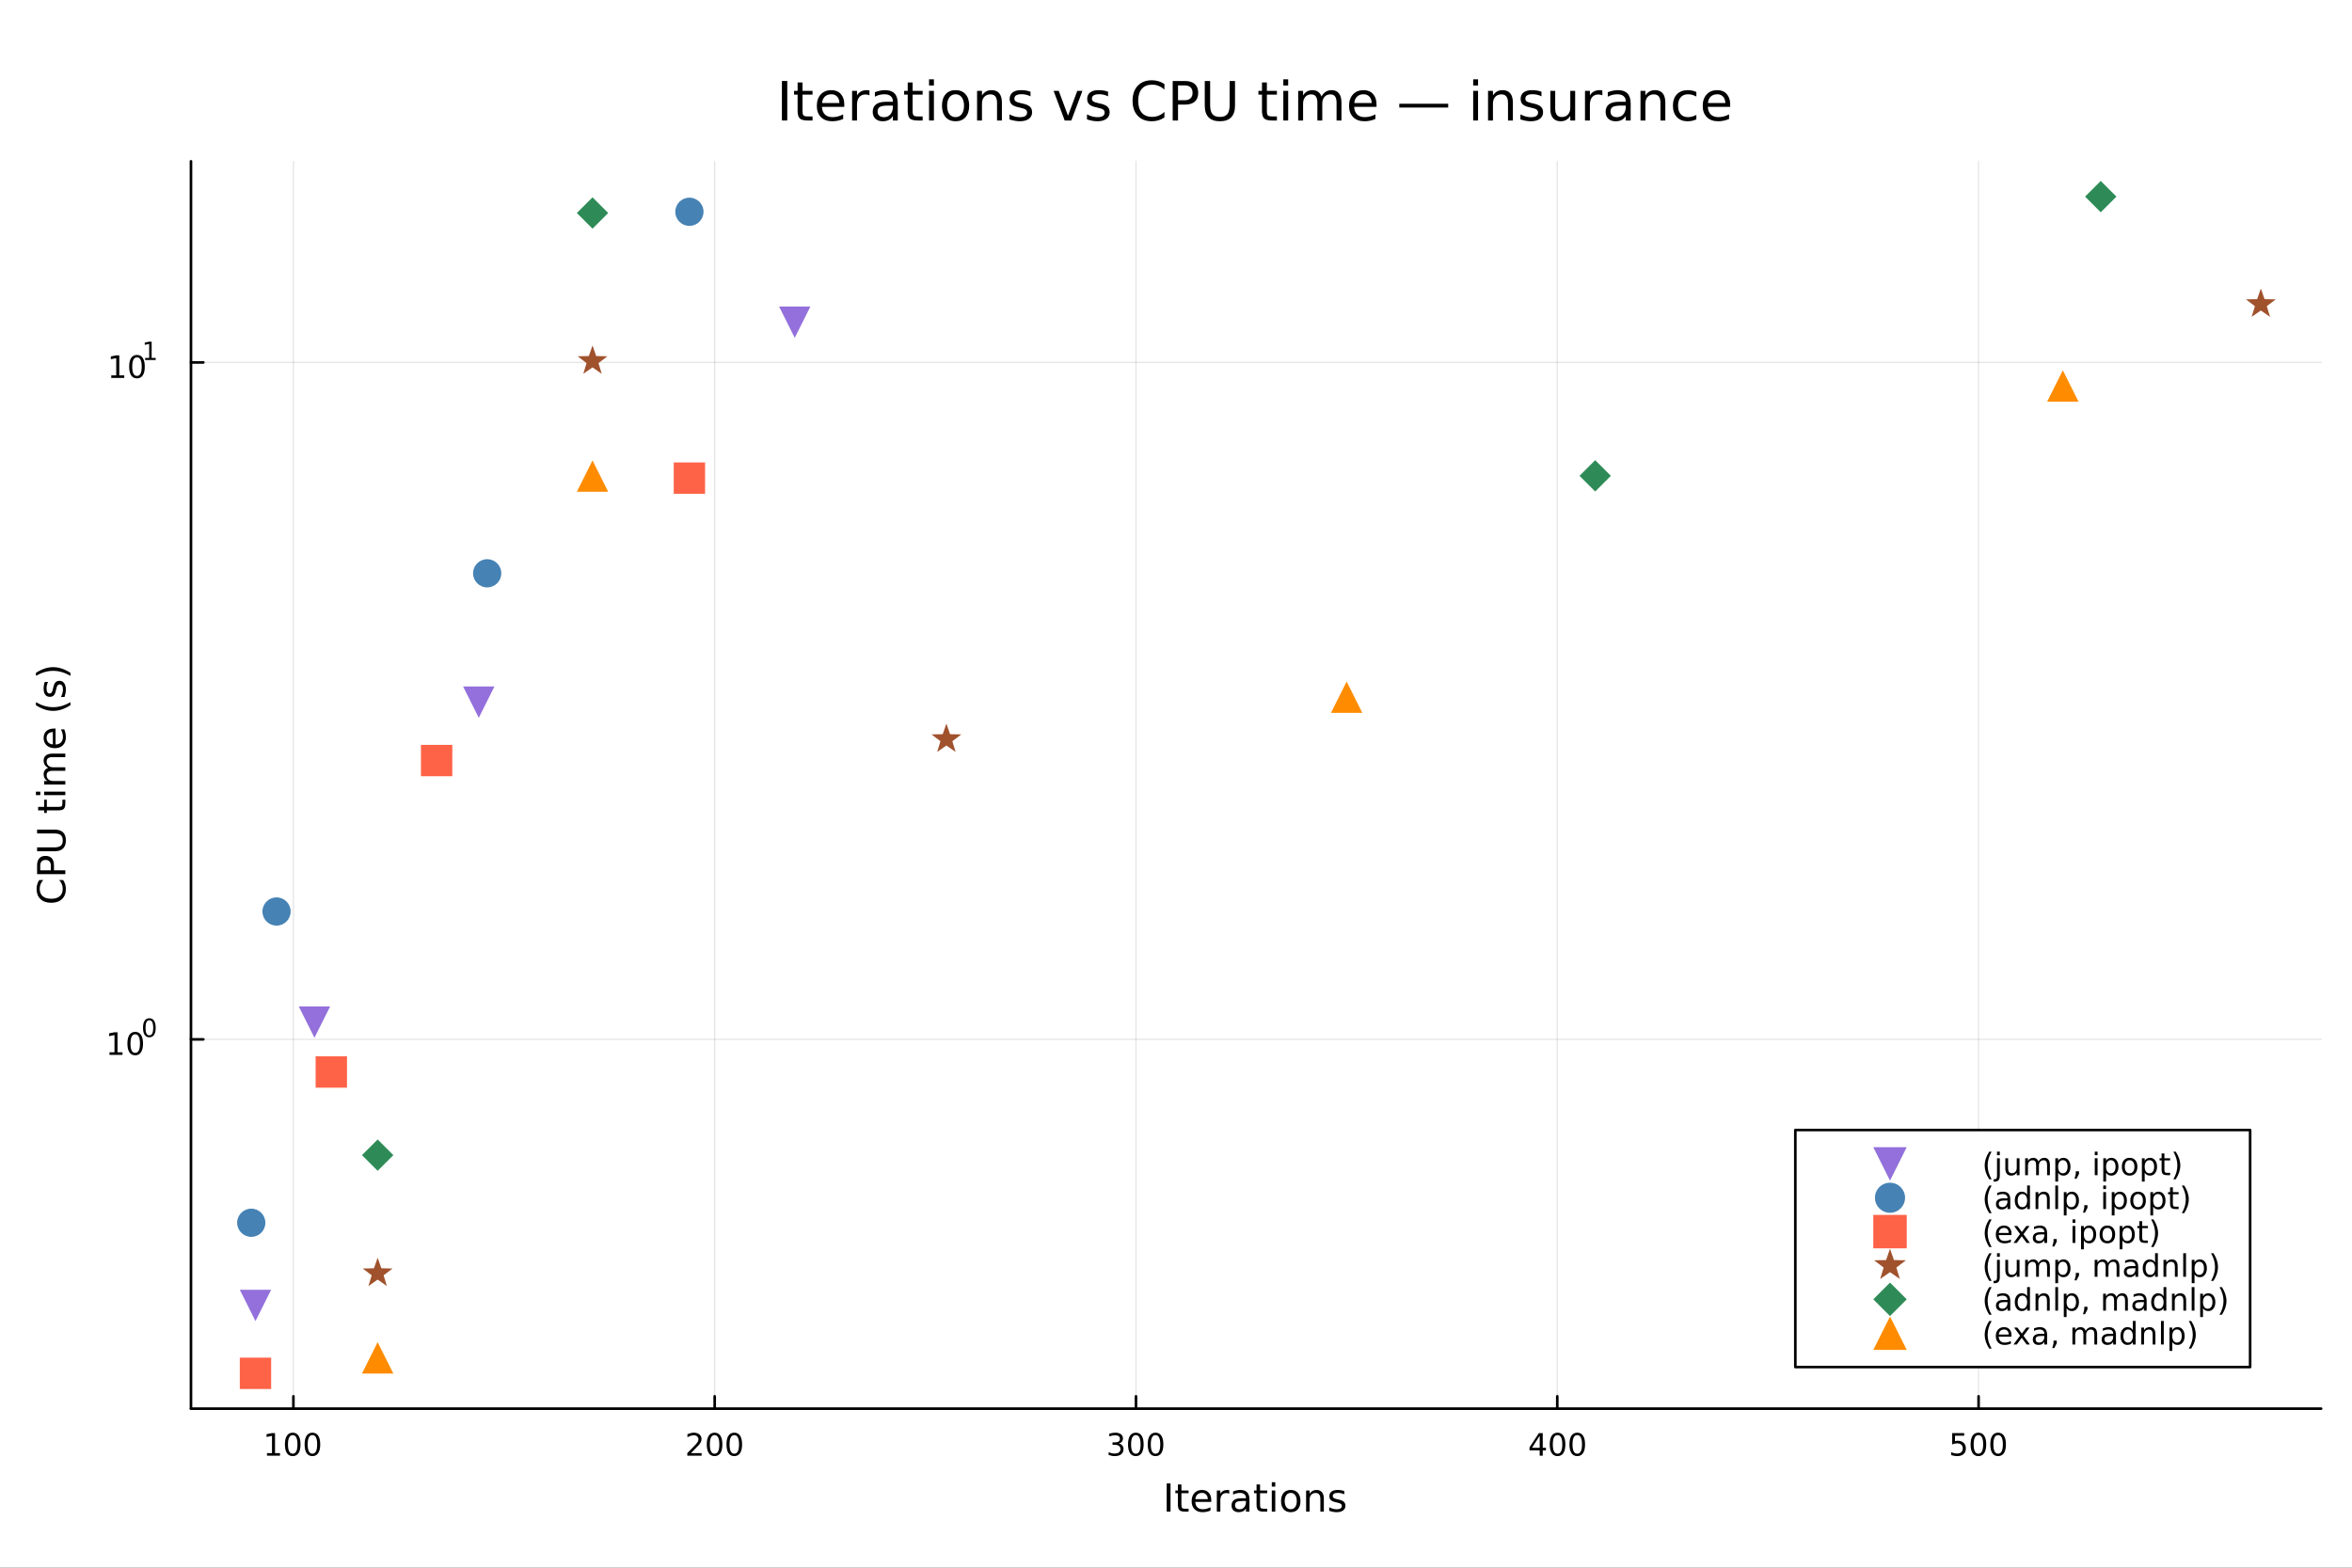<?xml version="1.0" encoding="utf-8"?>
<svg xmlns="http://www.w3.org/2000/svg" xmlns:xlink="http://www.w3.org/1999/xlink" width="900" height="600" viewBox="0 0 3600 2400">
<rect x="0" y="0" width="3600" height="2400" fill="#333333" stroke="none"/>
<defs>
  <clipPath id="clip730">
    <rect x="0" y="0" width="3600" height="2400"/>
  </clipPath>
</defs>
<path clip-path="url(#clip730)" d="M0 2400 L3600 2400 L3600 0 L0 0  Z" fill="#ffffff" fill-rule="evenodd" fill-opacity="1"/>
<defs>
  <clipPath id="clip731">
    <rect x="272" y="246" width="3281" height="1911"/>
  </clipPath>
</defs>
<path clip-path="url(#clip730)" d="M292.309 2156.51 L3552.76 2156.51 L3552.76 246.944 L292.309 246.944  Z" fill="#ffffff" fill-rule="evenodd" fill-opacity="1"/>
<defs>
  <clipPath id="clip732">
    <rect x="292" y="246" width="3261" height="1911"/>
  </clipPath>
</defs>
<polyline clip-path="url(#clip732)" style="stroke:#000000; stroke-linecap:round; stroke-linejoin:round; stroke-width:2; stroke-opacity:0.1; fill:none" points="449.07,2156.51 449.07,246.944 "/>
<polyline clip-path="url(#clip732)" style="stroke:#000000; stroke-linecap:round; stroke-linejoin:round; stroke-width:2; stroke-opacity:0.1; fill:none" points="1093.91,2156.51 1093.91,246.944 "/>
<polyline clip-path="url(#clip732)" style="stroke:#000000; stroke-linecap:round; stroke-linejoin:round; stroke-width:2; stroke-opacity:0.1; fill:none" points="1738.75,2156.51 1738.75,246.944 "/>
<polyline clip-path="url(#clip732)" style="stroke:#000000; stroke-linecap:round; stroke-linejoin:round; stroke-width:2; stroke-opacity:0.1; fill:none" points="2383.59,2156.51 2383.59,246.944 "/>
<polyline clip-path="url(#clip732)" style="stroke:#000000; stroke-linecap:round; stroke-linejoin:round; stroke-width:2; stroke-opacity:0.1; fill:none" points="3028.44,2156.51 3028.44,246.944 "/>
<polyline clip-path="url(#clip732)" style="stroke:#000000; stroke-linecap:round; stroke-linejoin:round; stroke-width:2; stroke-opacity:0.1; fill:none" points="292.309,1591.17 3552.76,1591.17 "/>
<polyline clip-path="url(#clip732)" style="stroke:#000000; stroke-linecap:round; stroke-linejoin:round; stroke-width:2; stroke-opacity:0.1; fill:none" points="292.309,554.848 3552.76,554.848 "/>
<polyline clip-path="url(#clip730)" style="stroke:#000000; stroke-linecap:round; stroke-linejoin:round; stroke-width:4; stroke-opacity:1; fill:none" points="292.309,2156.51 3552.76,2156.51 "/>
<polyline clip-path="url(#clip730)" style="stroke:#000000; stroke-linecap:round; stroke-linejoin:round; stroke-width:4; stroke-opacity:1; fill:none" points="449.07,2156.51 449.07,2137.61 "/>
<polyline clip-path="url(#clip730)" style="stroke:#000000; stroke-linecap:round; stroke-linejoin:round; stroke-width:4; stroke-opacity:1; fill:none" points="1093.91,2156.51 1093.91,2137.61 "/>
<polyline clip-path="url(#clip730)" style="stroke:#000000; stroke-linecap:round; stroke-linejoin:round; stroke-width:4; stroke-opacity:1; fill:none" points="1738.75,2156.51 1738.75,2137.61 "/>
<polyline clip-path="url(#clip730)" style="stroke:#000000; stroke-linecap:round; stroke-linejoin:round; stroke-width:4; stroke-opacity:1; fill:none" points="2383.59,2156.51 2383.59,2137.61 "/>
<polyline clip-path="url(#clip730)" style="stroke:#000000; stroke-linecap:round; stroke-linejoin:round; stroke-width:4; stroke-opacity:1; fill:none" points="3028.44,2156.51 3028.44,2137.61 "/>
<path clip-path="url(#clip730)" d="M408.677 2224.57 L416.316 2224.57 L416.316 2198.21 L408.006 2199.87 L408.006 2195.61 L416.269 2193.95 L420.945 2193.95 L420.945 2224.57 L428.584 2224.57 L428.584 2228.51 L408.677 2228.51 L408.677 2224.57 Z" fill="#000000" fill-rule="nonzero" fill-opacity="1" /><path clip-path="url(#clip730)" d="M448.028 2197.03 Q444.417 2197.03 442.589 2200.59 Q440.783 2204.13 440.783 2211.26 Q440.783 2218.37 442.589 2221.93 Q444.417 2225.48 448.028 2225.48 Q451.663 2225.48 453.468 2221.93 Q455.297 2218.37 455.297 2211.26 Q455.297 2204.13 453.468 2200.59 Q451.663 2197.03 448.028 2197.03 M448.028 2193.32 Q453.839 2193.32 456.894 2197.93 Q459.973 2202.51 459.973 2211.26 Q459.973 2219.99 456.894 2224.6 Q453.839 2229.18 448.028 2229.18 Q442.218 2229.18 439.14 2224.6 Q436.084 2219.99 436.084 2211.26 Q436.084 2202.51 439.14 2197.93 Q442.218 2193.32 448.028 2193.32 Z" fill="#000000" fill-rule="nonzero" fill-opacity="1" /><path clip-path="url(#clip730)" d="M478.19 2197.03 Q474.579 2197.03 472.751 2200.59 Q470.945 2204.13 470.945 2211.26 Q470.945 2218.37 472.751 2221.93 Q474.579 2225.48 478.19 2225.48 Q481.825 2225.48 483.63 2221.93 Q485.459 2218.37 485.459 2211.26 Q485.459 2204.13 483.63 2200.59 Q481.825 2197.03 478.19 2197.03 M478.19 2193.32 Q484.001 2193.32 487.056 2197.93 Q490.135 2202.51 490.135 2211.26 Q490.135 2219.99 487.056 2224.6 Q484.001 2229.18 478.19 2229.18 Q472.38 2229.18 469.302 2224.6 Q466.246 2219.99 466.246 2211.26 Q466.246 2202.51 469.302 2197.93 Q472.38 2193.32 478.19 2193.32 Z" fill="#000000" fill-rule="nonzero" fill-opacity="1" /><path clip-path="url(#clip730)" d="M1057.6 2224.57 L1073.92 2224.57 L1073.92 2228.51 L1051.98 2228.51 L1051.98 2224.57 Q1054.64 2221.82 1059.22 2217.19 Q1063.83 2212.54 1065.01 2211.19 Q1067.26 2208.67 1068.14 2206.93 Q1069.04 2205.17 1069.04 2203.48 Q1069.04 2200.73 1067.09 2198.99 Q1065.17 2197.26 1062.07 2197.26 Q1059.87 2197.26 1057.42 2198.02 Q1054.99 2198.79 1052.21 2200.34 L1052.21 2195.61 Q1055.03 2194.48 1057.49 2193.9 Q1059.94 2193.32 1061.98 2193.32 Q1067.35 2193.32 1070.54 2196.01 Q1073.74 2198.69 1073.74 2203.18 Q1073.74 2205.31 1072.93 2207.23 Q1072.14 2209.13 1070.03 2211.73 Q1069.46 2212.4 1066.35 2215.61 Q1063.25 2218.81 1057.6 2224.57 Z" fill="#000000" fill-rule="nonzero" fill-opacity="1" /><path clip-path="url(#clip730)" d="M1093.74 2197.03 Q1090.13 2197.03 1088.3 2200.59 Q1086.49 2204.13 1086.49 2211.26 Q1086.49 2218.37 1088.3 2221.93 Q1090.13 2225.48 1093.74 2225.48 Q1097.37 2225.48 1099.18 2221.93 Q1101.01 2218.37 1101.01 2211.26 Q1101.01 2204.13 1099.18 2200.59 Q1097.37 2197.03 1093.74 2197.03 M1093.74 2193.32 Q1099.55 2193.32 1102.6 2197.93 Q1105.68 2202.51 1105.68 2211.26 Q1105.68 2219.99 1102.6 2224.6 Q1099.55 2229.18 1093.74 2229.18 Q1087.93 2229.18 1084.85 2224.6 Q1081.79 2219.99 1081.79 2211.26 Q1081.79 2202.51 1084.85 2197.93 Q1087.93 2193.32 1093.74 2193.32 Z" fill="#000000" fill-rule="nonzero" fill-opacity="1" /><path clip-path="url(#clip730)" d="M1123.9 2197.03 Q1120.29 2197.03 1118.46 2200.59 Q1116.65 2204.13 1116.65 2211.26 Q1116.65 2218.37 1118.46 2221.93 Q1120.29 2225.48 1123.9 2225.48 Q1127.53 2225.48 1129.34 2221.93 Q1131.17 2218.37 1131.17 2211.26 Q1131.17 2204.13 1129.34 2200.59 Q1127.53 2197.03 1123.9 2197.03 M1123.9 2193.32 Q1129.71 2193.32 1132.77 2197.93 Q1135.84 2202.51 1135.84 2211.26 Q1135.84 2219.99 1132.77 2224.6 Q1129.71 2229.18 1123.9 2229.18 Q1118.09 2229.18 1115.01 2224.6 Q1111.96 2219.99 1111.96 2211.26 Q1111.96 2202.51 1115.01 2197.93 Q1118.09 2193.32 1123.9 2193.32 Z" fill="#000000" fill-rule="nonzero" fill-opacity="1" /><path clip-path="url(#clip730)" d="M1712.51 2209.87 Q1715.87 2210.59 1717.75 2212.86 Q1719.64 2215.13 1719.64 2218.46 Q1719.64 2223.58 1716.13 2226.38 Q1712.61 2229.18 1706.13 2229.18 Q1703.95 2229.18 1701.63 2228.74 Q1699.34 2228.32 1696.89 2227.47 L1696.89 2222.95 Q1698.83 2224.09 1701.15 2224.67 Q1703.46 2225.24 1705.99 2225.24 Q1710.38 2225.24 1712.68 2223.51 Q1714.99 2221.77 1714.99 2218.46 Q1714.99 2215.41 1712.84 2213.69 Q1710.71 2211.96 1706.89 2211.96 L1702.86 2211.96 L1702.86 2208.11 L1707.07 2208.11 Q1710.52 2208.11 1712.35 2206.75 Q1714.18 2205.36 1714.18 2202.77 Q1714.18 2200.11 1712.28 2198.69 Q1710.41 2197.26 1706.89 2197.26 Q1704.97 2197.26 1702.77 2197.67 Q1700.57 2198.09 1697.93 2198.97 L1697.93 2194.8 Q1700.59 2194.06 1702.91 2193.69 Q1705.25 2193.32 1707.31 2193.32 Q1712.63 2193.32 1715.73 2195.75 Q1718.83 2198.16 1718.83 2202.28 Q1718.83 2205.15 1717.19 2207.14 Q1715.55 2209.11 1712.51 2209.87 Z" fill="#000000" fill-rule="nonzero" fill-opacity="1" /><path clip-path="url(#clip730)" d="M1738.51 2197.03 Q1734.9 2197.03 1733.07 2200.59 Q1731.26 2204.13 1731.26 2211.26 Q1731.26 2218.37 1733.07 2221.93 Q1734.9 2225.48 1738.51 2225.48 Q1742.14 2225.48 1743.95 2221.93 Q1745.78 2218.37 1745.78 2211.26 Q1745.78 2204.13 1743.95 2200.59 Q1742.14 2197.03 1738.51 2197.03 M1738.51 2193.32 Q1744.32 2193.32 1747.38 2197.93 Q1750.45 2202.51 1750.45 2211.26 Q1750.45 2219.99 1747.38 2224.6 Q1744.32 2229.18 1738.51 2229.18 Q1732.7 2229.18 1729.62 2224.6 Q1726.57 2219.99 1726.57 2211.26 Q1726.57 2202.51 1729.62 2197.93 Q1732.7 2193.32 1738.51 2193.32 Z" fill="#000000" fill-rule="nonzero" fill-opacity="1" /><path clip-path="url(#clip730)" d="M1768.67 2197.03 Q1765.06 2197.03 1763.23 2200.59 Q1761.43 2204.13 1761.43 2211.26 Q1761.43 2218.37 1763.23 2221.93 Q1765.06 2225.48 1768.67 2225.48 Q1772.31 2225.48 1774.11 2221.93 Q1775.94 2218.37 1775.94 2211.26 Q1775.94 2204.13 1774.11 2200.59 Q1772.31 2197.03 1768.67 2197.03 M1768.67 2193.32 Q1774.48 2193.32 1777.54 2197.93 Q1780.62 2202.51 1780.62 2211.26 Q1780.62 2219.99 1777.54 2224.6 Q1774.48 2229.18 1768.67 2229.18 Q1762.86 2229.18 1759.78 2224.6 Q1756.73 2219.99 1756.73 2211.26 Q1756.73 2202.51 1759.78 2197.93 Q1762.86 2193.32 1768.67 2193.32 Z" fill="#000000" fill-rule="nonzero" fill-opacity="1" /><path clip-path="url(#clip730)" d="M2356.68 2198.02 L2344.88 2216.47 L2356.68 2216.47 L2356.68 2198.02 M2355.46 2193.95 L2361.34 2193.95 L2361.34 2216.47 L2366.27 2216.47 L2366.27 2220.36 L2361.34 2220.36 L2361.34 2228.51 L2356.68 2228.51 L2356.68 2220.36 L2341.08 2220.36 L2341.08 2215.85 L2355.46 2193.95 Z" fill="#000000" fill-rule="nonzero" fill-opacity="1" /><path clip-path="url(#clip730)" d="M2384 2197.03 Q2380.39 2197.03 2378.56 2200.59 Q2376.75 2204.13 2376.75 2211.26 Q2376.75 2218.37 2378.56 2221.93 Q2380.39 2225.48 2384 2225.48 Q2387.63 2225.48 2389.44 2221.93 Q2391.27 2218.37 2391.27 2211.26 Q2391.27 2204.13 2389.44 2200.59 Q2387.63 2197.03 2384 2197.03 M2384 2193.32 Q2389.81 2193.32 2392.86 2197.93 Q2395.94 2202.51 2395.94 2211.26 Q2395.94 2219.99 2392.86 2224.6 Q2389.81 2229.18 2384 2229.18 Q2378.19 2229.18 2375.11 2224.6 Q2372.05 2219.99 2372.05 2211.26 Q2372.05 2202.51 2375.11 2197.93 Q2378.19 2193.32 2384 2193.32 Z" fill="#000000" fill-rule="nonzero" fill-opacity="1" /><path clip-path="url(#clip730)" d="M2414.16 2197.03 Q2410.55 2197.03 2408.72 2200.59 Q2406.92 2204.13 2406.92 2211.26 Q2406.92 2218.37 2408.72 2221.93 Q2410.55 2225.48 2414.16 2225.48 Q2417.8 2225.48 2419.6 2221.93 Q2421.43 2218.37 2421.43 2211.26 Q2421.43 2204.13 2419.6 2200.59 Q2417.8 2197.03 2414.16 2197.03 M2414.16 2193.32 Q2419.97 2193.32 2423.03 2197.93 Q2426.11 2202.51 2426.11 2211.26 Q2426.11 2219.99 2423.03 2224.6 Q2419.97 2229.18 2414.16 2229.18 Q2408.35 2229.18 2405.27 2224.6 Q2402.22 2219.99 2402.22 2211.26 Q2402.22 2202.51 2405.27 2197.93 Q2408.35 2193.32 2414.16 2193.32 Z" fill="#000000" fill-rule="nonzero" fill-opacity="1" /><path clip-path="url(#clip730)" d="M2988.05 2193.95 L3006.41 2193.95 L3006.41 2197.88 L2992.34 2197.88 L2992.34 2206.36 Q2993.35 2206.01 2994.37 2205.85 Q2995.39 2205.66 2996.41 2205.66 Q3002.2 2205.66 3005.58 2208.83 Q3008.96 2212 3008.96 2217.42 Q3008.96 2223 3005.48 2226.1 Q3002.01 2229.18 2995.69 2229.18 Q2993.52 2229.18 2991.25 2228.81 Q2989 2228.44 2986.6 2227.7 L2986.6 2223 Q2988.68 2224.13 2990.9 2224.69 Q2993.12 2225.24 2995.6 2225.24 Q2999.6 2225.24 3001.94 2223.14 Q3004.28 2221.03 3004.28 2217.42 Q3004.28 2213.81 3001.94 2211.7 Q2999.6 2209.6 2995.6 2209.6 Q2993.72 2209.6 2991.85 2210.01 Q2990 2210.43 2988.05 2211.31 L2988.05 2193.95 Z" fill="#000000" fill-rule="nonzero" fill-opacity="1" /><path clip-path="url(#clip730)" d="M3028.17 2197.03 Q3024.56 2197.03 3022.73 2200.59 Q3020.92 2204.13 3020.92 2211.26 Q3020.92 2218.37 3022.73 2221.93 Q3024.56 2225.48 3028.17 2225.48 Q3031.8 2225.48 3033.61 2221.93 Q3035.44 2218.37 3035.44 2211.26 Q3035.44 2204.13 3033.61 2200.59 Q3031.8 2197.03 3028.17 2197.03 M3028.17 2193.32 Q3033.98 2193.32 3037.03 2197.93 Q3040.11 2202.51 3040.11 2211.26 Q3040.11 2219.99 3037.03 2224.6 Q3033.98 2229.18 3028.17 2229.18 Q3022.36 2229.18 3019.28 2224.6 Q3016.22 2219.99 3016.22 2211.26 Q3016.22 2202.51 3019.28 2197.93 Q3022.36 2193.32 3028.17 2193.32 Z" fill="#000000" fill-rule="nonzero" fill-opacity="1" /><path clip-path="url(#clip730)" d="M3058.33 2197.03 Q3054.72 2197.03 3052.89 2200.59 Q3051.09 2204.13 3051.09 2211.26 Q3051.09 2218.37 3052.89 2221.93 Q3054.72 2225.48 3058.33 2225.48 Q3061.97 2225.48 3063.77 2221.93 Q3065.6 2218.37 3065.6 2211.26 Q3065.6 2204.13 3063.77 2200.59 Q3061.97 2197.03 3058.33 2197.03 M3058.33 2193.32 Q3064.14 2193.32 3067.2 2197.93 Q3070.28 2202.51 3070.28 2211.26 Q3070.28 2219.99 3067.2 2224.6 Q3064.14 2229.18 3058.33 2229.18 Q3052.52 2229.18 3049.44 2224.6 Q3046.39 2219.99 3046.39 2211.26 Q3046.39 2202.51 3049.44 2197.93 Q3052.52 2193.32 3058.33 2193.32 Z" fill="#000000" fill-rule="nonzero" fill-opacity="1" /><path clip-path="url(#clip730)" d="M1785.77 2270.99 L1791.62 2270.99 L1791.62 2314.19 L1785.77 2314.19 L1785.77 2270.99 Z" fill="#000000" fill-rule="nonzero" fill-opacity="1" /><path clip-path="url(#clip730)" d="M1808.28 2272.58 L1808.28 2281.78 L1819.25 2281.78 L1819.25 2285.92 L1808.28 2285.92 L1808.28 2303.51 Q1808.28 2307.47 1809.35 2308.6 Q1810.45 2309.73 1813.78 2309.73 L1819.25 2309.73 L1819.25 2314.19 L1813.78 2314.19 Q1807.62 2314.19 1805.27 2311.9 Q1802.93 2309.59 1802.93 2303.51 L1802.93 2285.92 L1799.02 2285.92 L1799.02 2281.78 L1802.93 2281.78 L1802.93 2272.58 L1808.28 2272.58 Z" fill="#000000" fill-rule="nonzero" fill-opacity="1" /><path clip-path="url(#clip730)" d="M1853.97 2296.65 L1853.97 2299.26 L1829.49 2299.26 Q1829.84 2304.75 1832.79 2307.65 Q1835.77 2310.51 1841.07 2310.51 Q1844.13 2310.51 1847 2309.76 Q1849.89 2309.01 1852.73 2307.5 L1852.73 2312.54 Q1849.86 2313.75 1846.85 2314.39 Q1843.84 2315.03 1840.75 2315.03 Q1832.99 2315.03 1828.45 2310.51 Q1823.94 2306 1823.94 2298.3 Q1823.94 2290.35 1828.22 2285.69 Q1832.53 2281 1839.82 2281 Q1846.36 2281 1850.15 2285.22 Q1853.97 2289.42 1853.97 2296.65 M1848.65 2295.09 Q1848.59 2290.72 1846.19 2288.12 Q1843.81 2285.51 1839.88 2285.51 Q1835.42 2285.51 1832.73 2288.03 Q1830.07 2290.55 1829.67 2295.12 L1848.65 2295.09 Z" fill="#000000" fill-rule="nonzero" fill-opacity="1" /><path clip-path="url(#clip730)" d="M1881.49 2286.76 Q1880.59 2286.24 1879.52 2286 Q1878.48 2285.74 1877.21 2285.74 Q1872.69 2285.74 1870.26 2288.7 Q1867.86 2291.62 1867.86 2297.12 L1867.86 2314.19 L1862.51 2314.19 L1862.51 2281.78 L1867.86 2281.78 L1867.86 2286.82 Q1869.54 2283.86 1872.23 2282.45 Q1874.92 2281 1878.77 2281 Q1879.32 2281 1879.98 2281.09 Q1880.65 2281.14 1881.46 2281.29 L1881.49 2286.76 Z" fill="#000000" fill-rule="nonzero" fill-opacity="1" /><path clip-path="url(#clip730)" d="M1901.8 2297.9 Q1895.35 2297.9 1892.86 2299.37 Q1890.37 2300.85 1890.37 2304.41 Q1890.37 2307.24 1892.22 2308.92 Q1894.1 2310.57 1897.32 2310.57 Q1901.74 2310.57 1904.4 2307.45 Q1907.1 2304.29 1907.1 2299.08 L1907.1 2297.9 L1901.8 2297.9 M1912.42 2295.7 L1912.42 2314.19 L1907.1 2314.19 L1907.1 2309.27 Q1905.27 2312.22 1902.55 2313.64 Q1899.83 2315.03 1895.9 2315.03 Q1890.92 2315.03 1887.97 2312.25 Q1885.05 2309.44 1885.05 2304.75 Q1885.05 2299.29 1888.69 2296.51 Q1892.37 2293.73 1899.63 2293.73 L1907.1 2293.73 L1907.1 2293.21 Q1907.1 2289.54 1904.67 2287.54 Q1902.26 2285.51 1897.89 2285.51 Q1895.12 2285.51 1892.48 2286.18 Q1889.85 2286.84 1887.42 2288.18 L1887.42 2283.26 Q1890.34 2282.13 1893.09 2281.58 Q1895.84 2281 1898.44 2281 Q1905.48 2281 1908.95 2284.65 Q1912.42 2288.29 1912.42 2295.7 Z" fill="#000000" fill-rule="nonzero" fill-opacity="1" /><path clip-path="url(#clip730)" d="M1928.65 2272.58 L1928.65 2281.78 L1939.62 2281.78 L1939.62 2285.92 L1928.65 2285.92 L1928.65 2303.51 Q1928.65 2307.47 1929.72 2308.6 Q1930.82 2309.73 1934.15 2309.73 L1939.62 2309.73 L1939.62 2314.19 L1934.15 2314.19 Q1927.99 2314.19 1925.64 2311.9 Q1923.3 2309.59 1923.3 2303.51 L1923.3 2285.92 L1919.39 2285.92 L1919.39 2281.78 L1923.3 2281.78 L1923.3 2272.58 L1928.65 2272.58 Z" fill="#000000" fill-rule="nonzero" fill-opacity="1" /><path clip-path="url(#clip730)" d="M1946.62 2281.78 L1951.95 2281.78 L1951.95 2314.19 L1946.62 2314.19 L1946.62 2281.78 M1946.62 2269.16 L1951.95 2269.16 L1951.95 2275.91 L1946.62 2275.91 L1946.62 2269.16 Z" fill="#000000" fill-rule="nonzero" fill-opacity="1" /><path clip-path="url(#clip730)" d="M1975.64 2285.51 Q1971.36 2285.51 1968.87 2288.87 Q1966.38 2292.2 1966.38 2298.01 Q1966.38 2303.83 1968.84 2307.19 Q1971.33 2310.51 1975.64 2310.51 Q1979.9 2310.51 1982.38 2307.16 Q1984.87 2303.8 1984.87 2298.01 Q1984.87 2292.25 1982.38 2288.9 Q1979.9 2285.51 1975.64 2285.51 M1975.64 2281 Q1982.59 2281 1986.55 2285.51 Q1990.52 2290.03 1990.52 2298.01 Q1990.52 2305.97 1986.55 2310.51 Q1982.59 2315.03 1975.64 2315.03 Q1968.67 2315.03 1964.71 2310.51 Q1960.77 2305.97 1960.77 2298.01 Q1960.77 2290.03 1964.71 2285.51 Q1968.67 2281 1975.64 2281 Z" fill="#000000" fill-rule="nonzero" fill-opacity="1" /><path clip-path="url(#clip730)" d="M2026.28 2294.63 L2026.28 2314.19 L2020.96 2314.19 L2020.96 2294.8 Q2020.96 2290.2 2019.16 2287.91 Q2017.37 2285.63 2013.78 2285.63 Q2009.47 2285.63 2006.98 2288.38 Q2004.49 2291.13 2004.49 2295.87 L2004.49 2314.19 L1999.14 2314.19 L1999.14 2281.78 L2004.49 2281.78 L2004.49 2286.82 Q2006.4 2283.89 2008.98 2282.45 Q2011.58 2281 2014.97 2281 Q2020.55 2281 2023.41 2284.47 Q2026.28 2287.91 2026.28 2294.63 Z" fill="#000000" fill-rule="nonzero" fill-opacity="1" /><path clip-path="url(#clip730)" d="M2057.56 2282.74 L2057.56 2287.77 Q2055.3 2286.61 2052.87 2286.03 Q2050.44 2285.46 2047.84 2285.46 Q2043.87 2285.46 2041.88 2286.67 Q2039.91 2287.89 2039.91 2290.32 Q2039.91 2292.17 2041.33 2293.24 Q2042.74 2294.28 2047.03 2295.24 L2048.85 2295.64 Q2054.52 2296.86 2056.89 2299.08 Q2059.29 2301.28 2059.29 2305.25 Q2059.29 2309.76 2055.71 2312.39 Q2052.15 2315.03 2045.9 2315.03 Q2043.29 2315.03 2040.46 2314.51 Q2037.65 2314.01 2034.53 2313 L2034.53 2307.5 Q2037.48 2309.04 2040.34 2309.82 Q2043.21 2310.57 2046.01 2310.57 Q2049.77 2310.57 2051.8 2309.3 Q2053.83 2308 2053.83 2305.65 Q2053.83 2303.48 2052.35 2302.32 Q2050.9 2301.17 2045.95 2300.1 L2044.1 2299.66 Q2039.16 2298.62 2036.96 2296.48 Q2034.76 2294.31 2034.76 2290.55 Q2034.76 2285.98 2038 2283.49 Q2041.24 2281 2047.2 2281 Q2050.15 2281 2052.75 2281.43 Q2055.36 2281.87 2057.56 2282.74 Z" fill="#000000" fill-rule="nonzero" fill-opacity="1" /><polyline clip-path="url(#clip730)" style="stroke:#000000; stroke-linecap:round; stroke-linejoin:round; stroke-width:4; stroke-opacity:1; fill:none" points="292.309,2156.51 292.309,246.944 "/>
<polyline clip-path="url(#clip730)" style="stroke:#000000; stroke-linecap:round; stroke-linejoin:round; stroke-width:4; stroke-opacity:1; fill:none" points="292.309,1591.17 311.207,1591.17 "/>
<polyline clip-path="url(#clip730)" style="stroke:#000000; stroke-linecap:round; stroke-linejoin:round; stroke-width:4; stroke-opacity:1; fill:none" points="292.309,554.848 311.207,554.848 "/>
<path clip-path="url(#clip730)" d="M167.604 1610.96 L175.242 1610.96 L175.242 1584.6 L166.932 1586.26 L166.932 1582 L175.196 1580.34 L179.872 1580.34 L179.872 1610.96 L187.511 1610.96 L187.511 1614.9 L167.604 1614.9 L167.604 1610.96 Z" fill="#000000" fill-rule="nonzero" fill-opacity="1" /><path clip-path="url(#clip730)" d="M206.955 1583.41 Q203.344 1583.41 201.515 1586.98 Q199.71 1590.52 199.71 1597.65 Q199.71 1604.76 201.515 1608.32 Q203.344 1611.86 206.955 1611.86 Q210.589 1611.86 212.395 1608.32 Q214.224 1604.76 214.224 1597.65 Q214.224 1590.52 212.395 1586.98 Q210.589 1583.41 206.955 1583.41 M206.955 1579.71 Q212.765 1579.71 215.821 1584.32 Q218.9 1588.9 218.9 1597.65 Q218.9 1606.38 215.821 1610.98 Q212.765 1615.57 206.955 1615.57 Q201.145 1615.57 198.066 1610.98 Q195.011 1606.38 195.011 1597.65 Q195.011 1588.9 198.066 1584.32 Q201.145 1579.71 206.955 1579.71 Z" fill="#000000" fill-rule="nonzero" fill-opacity="1" /><path clip-path="url(#clip730)" d="M228.604 1561.91 Q225.67 1561.91 224.185 1564.8 Q222.718 1567.68 222.718 1573.47 Q222.718 1579.25 224.185 1582.14 Q225.67 1585.02 228.604 1585.02 Q231.557 1585.02 233.024 1582.14 Q234.51 1579.25 234.51 1573.47 Q234.51 1567.68 233.024 1564.8 Q231.557 1561.91 228.604 1561.91 M228.604 1558.9 Q233.325 1558.9 235.808 1562.64 Q238.309 1566.36 238.309 1573.47 Q238.309 1580.56 235.808 1584.31 Q233.325 1588.03 228.604 1588.03 Q223.884 1588.03 221.382 1584.31 Q218.9 1580.56 218.9 1573.47 Q218.9 1566.36 221.382 1562.64 Q223.884 1558.9 228.604 1558.9 Z" fill="#000000" fill-rule="nonzero" fill-opacity="1" /><path clip-path="url(#clip730)" d="M170.293 574.641 L177.932 574.641 L177.932 548.275 L169.622 549.942 L169.622 545.682 L177.886 544.016 L182.562 544.016 L182.562 574.641 L190.2 574.641 L190.2 578.576 L170.293 578.576 L170.293 574.641 Z" fill="#000000" fill-rule="nonzero" fill-opacity="1" /><path clip-path="url(#clip730)" d="M209.645 547.094 Q206.034 547.094 204.205 550.659 Q202.399 554.201 202.399 561.33 Q202.399 568.437 204.205 572.002 Q206.034 575.543 209.645 575.543 Q213.279 575.543 215.085 572.002 Q216.913 568.437 216.913 561.33 Q216.913 554.201 215.085 550.659 Q213.279 547.094 209.645 547.094 M209.645 543.391 Q215.455 543.391 218.51 547.997 Q221.589 552.581 221.589 561.33 Q221.589 570.057 218.51 574.664 Q215.455 579.247 209.645 579.247 Q203.835 579.247 200.756 574.664 Q197.7 570.057 197.7 561.33 Q197.7 552.581 200.756 547.997 Q203.835 543.391 209.645 543.391 Z" fill="#000000" fill-rule="nonzero" fill-opacity="1" /><path clip-path="url(#clip730)" d="M222.135 547.968 L228.341 547.968 L228.341 526.546 L221.589 527.9 L221.589 524.44 L228.303 523.085 L232.103 523.085 L232.103 547.968 L238.309 547.968 L238.309 551.165 L222.135 551.165 L222.135 547.968 Z" fill="#000000" fill-rule="nonzero" fill-opacity="1" /><path clip-path="url(#clip730)" d="M60.1 1347.25 L66.263 1347.25 Q63.514 1350.21 62.154 1353.56 Q60.794 1356.89 60.794 1360.65 Q60.794 1368.06 65.337 1371.99 Q69.851 1375.93 78.416 1375.93 Q86.951 1375.93 91.494 1371.99 Q96.008 1368.06 96.008 1360.65 Q96.008 1356.89 94.648 1353.56 Q93.288 1350.21 90.54 1347.25 L96.645 1347.25 Q98.728 1350.32 99.77 1353.77 Q100.811 1357.18 100.811 1361 Q100.811 1370.81 94.822 1376.45 Q88.803 1382.09 78.416 1382.09 Q67.999 1382.09 62.01 1376.45 Q55.991 1370.81 55.991 1361 Q55.991 1357.12 57.033 1353.71 Q58.045 1350.26 60.1 1347.25 Z" fill="#000000" fill-rule="nonzero" fill-opacity="1" /><path clip-path="url(#clip730)" d="M61.575 1332.38 L77.808 1332.38 L77.808 1325.03 Q77.808 1320.95 75.696 1318.72 Q73.584 1316.5 69.677 1316.5 Q65.8 1316.5 63.688 1318.72 Q61.575 1320.95 61.575 1325.03 L61.575 1332.38 M56.772 1338.23 L56.772 1325.03 Q56.772 1317.77 60.071 1314.07 Q63.34 1310.33 69.677 1310.33 Q76.072 1310.33 79.342 1314.07 Q82.611 1317.77 82.611 1325.03 L82.611 1332.38 L99.972 1332.38 L99.972 1338.23 L56.772 1338.23 Z" fill="#000000" fill-rule="nonzero" fill-opacity="1" /><path clip-path="url(#clip730)" d="M56.772 1303.16 L56.772 1297.28 L83.016 1297.28 Q89.961 1297.28 93.028 1294.77 Q96.066 1292.25 96.066 1286.61 Q96.066 1280.99 93.028 1278.48 Q89.961 1275.96 83.016 1275.96 L56.772 1275.96 L56.772 1270.08 L83.74 1270.08 Q92.189 1270.08 96.5 1274.28 Q100.811 1278.45 100.811 1286.61 Q100.811 1294.8 96.5 1298.99 Q92.189 1303.16 83.74 1303.16 L56.772 1303.16 Z" fill="#000000" fill-rule="nonzero" fill-opacity="1" /><path clip-path="url(#clip730)" d="M58.364 1235.25 L67.565 1235.25 L67.565 1224.28 L71.703 1224.28 L71.703 1235.25 L89.295 1235.25 Q93.259 1235.25 94.388 1234.18 Q95.516 1233.08 95.516 1229.75 L95.516 1224.28 L99.972 1224.28 L99.972 1229.75 Q99.972 1235.91 97.686 1238.26 Q95.372 1240.6 89.295 1240.6 L71.703 1240.6 L71.703 1244.51 L67.565 1244.51 L67.565 1240.6 L58.364 1240.6 L58.364 1235.25 Z" fill="#000000" fill-rule="nonzero" fill-opacity="1" /><path clip-path="url(#clip730)" d="M67.565 1217.28 L67.565 1211.95 L99.972 1211.95 L99.972 1217.28 L67.565 1217.28 M54.949 1217.28 L54.949 1211.95 L61.691 1211.95 L61.691 1217.28 L54.949 1217.28 Z" fill="#000000" fill-rule="nonzero" fill-opacity="1" /><path clip-path="url(#clip730)" d="M73.786 1175.58 Q70.198 1173.59 68.491 1170.81 Q66.784 1168.03 66.784 1164.27 Q66.784 1159.21 70.343 1156.46 Q73.873 1153.71 80.412 1153.71 L99.972 1153.71 L99.972 1159.06 L80.586 1159.06 Q75.927 1159.06 73.67 1160.71 Q71.413 1162.36 71.413 1165.75 Q71.413 1169.88 74.162 1172.28 Q76.911 1174.69 81.656 1174.69 L99.972 1174.69 L99.972 1180.04 L80.586 1180.04 Q75.898 1180.04 73.67 1181.69 Q71.413 1183.34 71.413 1186.78 Q71.413 1190.86 74.191 1193.26 Q76.94 1195.66 81.656 1195.66 L99.972 1195.66 L99.972 1201.02 L67.565 1201.02 L67.565 1195.66 L72.6 1195.66 Q69.619 1193.84 68.202 1191.29 Q66.784 1188.75 66.784 1185.25 Q66.784 1181.72 68.578 1179.26 Q70.372 1176.77 73.786 1175.58 Z" fill="#000000" fill-rule="nonzero" fill-opacity="1" /><path clip-path="url(#clip730)" d="M82.438 1115.37 L85.042 1115.37 L85.042 1139.85 Q90.54 1139.5 93.433 1136.55 Q96.297 1133.57 96.297 1128.27 Q96.297 1125.21 95.545 1122.34 Q94.793 1119.45 93.288 1116.61 L98.323 1116.61 Q99.538 1119.48 100.175 1122.49 Q100.811 1125.5 100.811 1128.59 Q100.811 1136.35 96.297 1140.89 Q91.784 1145.4 84.087 1145.4 Q76.13 1145.4 71.471 1141.12 Q66.784 1136.81 66.784 1129.52 Q66.784 1122.98 71.008 1119.19 Q75.204 1115.37 82.438 1115.37 M80.875 1120.69 Q76.506 1120.75 73.902 1123.15 Q71.298 1125.53 71.298 1129.46 Q71.298 1133.92 73.815 1136.61 Q76.332 1139.27 80.904 1139.67 L80.875 1120.69 Z" fill="#000000" fill-rule="nonzero" fill-opacity="1" /><path clip-path="url(#clip730)" d="M55.007 1075.01 Q61.662 1078.88 68.173 1080.76 Q74.683 1082.64 81.367 1082.64 Q88.051 1082.64 94.619 1080.76 Q101.159 1078.85 107.785 1075.01 L107.785 1079.63 Q100.985 1083.97 94.417 1086.15 Q87.849 1088.29 81.367 1088.29 Q74.915 1088.29 68.375 1086.15 Q61.836 1084 55.007 1079.63 L55.007 1075.01 Z" fill="#000000" fill-rule="nonzero" fill-opacity="1" /><path clip-path="url(#clip730)" d="M68.52 1044.02 L73.555 1044.02 Q72.397 1046.27 71.819 1048.7 Q71.24 1051.13 71.24 1053.74 Q71.24 1057.7 72.455 1059.7 Q73.67 1061.67 76.101 1061.67 Q77.953 1061.67 79.023 1060.25 Q80.065 1058.83 81.02 1054.55 L81.425 1052.73 Q82.64 1047.05 84.868 1044.68 Q87.067 1042.28 91.031 1042.28 Q95.545 1042.28 98.178 1045.87 Q100.811 1049.43 100.811 1055.68 Q100.811 1058.28 100.291 1061.12 Q99.799 1063.92 98.786 1067.05 L93.288 1067.05 Q94.822 1064.1 95.603 1061.23 Q96.355 1058.37 96.355 1055.56 Q96.355 1051.8 95.082 1049.77 Q93.78 1047.75 91.436 1047.75 Q89.266 1047.75 88.109 1049.22 Q86.951 1050.67 85.881 1055.62 L85.447 1057.47 Q84.405 1062.42 82.264 1064.62 Q80.094 1066.82 76.332 1066.82 Q71.761 1066.82 69.272 1063.58 Q66.784 1060.33 66.784 1054.37 Q66.784 1051.42 67.218 1048.82 Q67.652 1046.21 68.52 1044.02 Z" fill="#000000" fill-rule="nonzero" fill-opacity="1" /><path clip-path="url(#clip730)" d="M55.007 1034.64 L55.007 1030.01 Q61.836 1025.67 68.375 1023.53 Q74.915 1021.36 81.367 1021.36 Q87.849 1021.36 94.417 1023.53 Q100.985 1025.67 107.785 1030.01 L107.785 1034.64 Q101.159 1030.79 94.619 1028.91 Q88.051 1027 81.367 1027 Q74.683 1027 68.173 1028.91 Q61.662 1030.79 55.007 1034.64 Z" fill="#000000" fill-rule="nonzero" fill-opacity="1" /><path clip-path="url(#clip730)" d="M1196.81 123.984 L1205 123.984 L1205 184.464 L1196.81 184.464 L1196.81 123.984 Z" fill="#000000" fill-rule="nonzero" fill-opacity="1" /><path clip-path="url(#clip730)" d="M1228.33 126.212 L1228.33 139.094 L1243.68 139.094 L1243.68 144.887 L1228.33 144.887 L1228.33 169.516 Q1228.33 175.066 1229.83 176.646 Q1231.37 178.226 1236.03 178.226 L1243.68 178.226 L1243.68 184.464 L1236.03 184.464 Q1227.4 184.464 1224.12 181.264 Q1220.83 178.023 1220.83 169.516 L1220.83 144.887 L1215.37 144.887 L1215.37 139.094 L1220.83 139.094 L1220.83 126.212 L1228.33 126.212 Z" fill="#000000" fill-rule="nonzero" fill-opacity="1" /><path clip-path="url(#clip730)" d="M1292.29 159.916 L1292.29 163.561 L1258.02 163.561 Q1258.51 171.258 1262.64 175.309 Q1266.81 179.319 1274.23 179.319 Q1278.52 179.319 1282.53 178.266 Q1286.58 177.213 1290.55 175.106 L1290.55 182.155 Q1286.54 183.856 1282.33 184.748 Q1278.11 185.639 1273.78 185.639 Q1262.92 185.639 1256.56 179.319 Q1250.24 173 1250.24 162.225 Q1250.24 151.085 1256.24 144.563 Q1262.28 138 1272.48 138 Q1281.64 138 1286.95 143.914 Q1292.29 149.788 1292.29 159.916 M1284.84 157.728 Q1284.76 151.611 1281.4 147.965 Q1278.07 144.32 1272.56 144.32 Q1266.33 144.32 1262.56 147.844 Q1258.83 151.368 1258.27 157.769 L1284.84 157.728 Z" fill="#000000" fill-rule="nonzero" fill-opacity="1" /><path clip-path="url(#clip730)" d="M1330.82 146.061 Q1329.56 145.332 1328.06 145.008 Q1326.6 144.644 1324.82 144.644 Q1318.5 144.644 1315.1 148.776 Q1311.74 152.867 1311.74 160.564 L1311.74 184.464 L1304.24 184.464 L1304.24 139.094 L1311.74 139.094 L1311.74 146.142 Q1314.09 142.011 1317.85 140.026 Q1321.62 138 1327.01 138 Q1327.78 138 1328.71 138.122 Q1329.64 138.203 1330.78 138.405 L1330.82 146.061 Z" fill="#000000" fill-rule="nonzero" fill-opacity="1" /><path clip-path="url(#clip730)" d="M1359.25 161.657 Q1350.22 161.657 1346.74 163.723 Q1343.25 165.789 1343.25 170.772 Q1343.25 174.742 1345.85 177.091 Q1348.48 179.4 1352.98 179.4 Q1359.17 179.4 1362.9 175.025 Q1366.67 170.61 1366.67 163.318 L1366.67 161.657 L1359.25 161.657 M1374.12 158.579 L1374.12 184.464 L1366.67 184.464 L1366.67 177.577 Q1364.12 181.709 1360.31 183.694 Q1356.5 185.639 1350.99 185.639 Q1344.02 185.639 1339.89 181.75 Q1335.8 177.821 1335.8 171.258 Q1335.8 163.602 1340.9 159.713 Q1346.05 155.824 1356.22 155.824 L1366.67 155.824 L1366.67 155.095 Q1366.67 149.95 1363.26 147.155 Q1359.9 144.32 1353.79 144.32 Q1349.9 144.32 1346.21 145.251 Q1342.52 146.183 1339.12 148.046 L1339.12 141.16 Q1343.21 139.58 1347.06 138.81 Q1350.91 138 1354.56 138 Q1364.4 138 1369.26 143.104 Q1374.12 148.208 1374.12 158.579 Z" fill="#000000" fill-rule="nonzero" fill-opacity="1" /><path clip-path="url(#clip730)" d="M1396.85 126.212 L1396.85 139.094 L1412.2 139.094 L1412.2 144.887 L1396.85 144.887 L1396.85 169.516 Q1396.85 175.066 1398.35 176.646 Q1399.88 178.226 1404.54 178.226 L1412.2 178.226 L1412.2 184.464 L1404.54 184.464 Q1395.92 184.464 1392.63 181.264 Q1389.35 178.023 1389.35 169.516 L1389.35 144.887 L1383.88 144.887 L1383.88 139.094 L1389.35 139.094 L1389.35 126.212 L1396.85 126.212 Z" fill="#000000" fill-rule="nonzero" fill-opacity="1" /><path clip-path="url(#clip730)" d="M1422 139.094 L1429.46 139.094 L1429.46 184.464 L1422 184.464 L1422 139.094 M1422 121.432 L1429.46 121.432 L1429.46 130.871 L1422 130.871 L1422 121.432 Z" fill="#000000" fill-rule="nonzero" fill-opacity="1" /><path clip-path="url(#clip730)" d="M1462.63 144.32 Q1456.64 144.32 1453.15 149.019 Q1449.67 153.677 1449.67 161.819 Q1449.67 169.962 1453.11 174.661 Q1456.6 179.319 1462.63 179.319 Q1468.59 179.319 1472.07 174.62 Q1475.56 169.921 1475.56 161.819 Q1475.56 153.758 1472.07 149.059 Q1468.59 144.32 1462.63 144.32 M1462.63 138 Q1472.36 138 1477.91 144.32 Q1483.46 150.639 1483.46 161.819 Q1483.46 172.959 1477.91 179.319 Q1472.36 185.639 1462.63 185.639 Q1452.87 185.639 1447.32 179.319 Q1441.81 172.959 1441.81 161.819 Q1441.81 150.639 1447.32 144.32 Q1452.87 138 1462.63 138 Z" fill="#000000" fill-rule="nonzero" fill-opacity="1" /><path clip-path="url(#clip730)" d="M1533.52 157.08 L1533.52 184.464 L1526.07 184.464 L1526.07 157.323 Q1526.07 150.882 1523.56 147.682 Q1521.05 144.482 1516.02 144.482 Q1509.99 144.482 1506.5 148.33 Q1503.02 152.178 1503.02 158.822 L1503.02 184.464 L1495.53 184.464 L1495.53 139.094 L1503.02 139.094 L1503.02 146.142 Q1505.69 142.051 1509.3 140.026 Q1512.95 138 1517.69 138 Q1525.5 138 1529.51 142.861 Q1533.52 147.682 1533.52 157.08 Z" fill="#000000" fill-rule="nonzero" fill-opacity="1" /><path clip-path="url(#clip730)" d="M1577.31 140.431 L1577.31 147.479 Q1574.15 145.859 1570.75 145.049 Q1567.35 144.239 1563.7 144.239 Q1558.15 144.239 1555.36 145.94 Q1552.6 147.641 1552.6 151.044 Q1552.6 153.637 1554.59 155.135 Q1556.57 156.594 1562.57 157.931 L1565.12 158.498 Q1573.06 160.199 1576.38 163.318 Q1579.75 166.397 1579.75 171.947 Q1579.75 178.266 1574.72 181.952 Q1569.74 185.639 1560.99 185.639 Q1557.34 185.639 1553.37 184.91 Q1549.44 184.221 1545.07 182.803 L1545.07 175.106 Q1549.2 177.253 1553.21 178.347 Q1557.22 179.4 1561.15 179.4 Q1566.42 179.4 1569.25 177.618 Q1572.09 175.795 1572.09 172.514 Q1572.09 169.476 1570.02 167.855 Q1568 166.235 1561.07 164.736 L1558.48 164.128 Q1551.55 162.67 1548.47 159.672 Q1545.39 156.634 1545.39 151.368 Q1545.39 144.968 1549.93 141.484 Q1554.47 138 1562.81 138 Q1566.94 138 1570.59 138.608 Q1574.24 139.215 1577.31 140.431 Z" fill="#000000" fill-rule="nonzero" fill-opacity="1" /><path clip-path="url(#clip730)" d="M1612.64 139.094 L1620.54 139.094 L1634.72 177.172 L1648.89 139.094 L1656.79 139.094 L1639.78 184.464 L1629.65 184.464 L1612.64 139.094 Z" fill="#000000" fill-rule="nonzero" fill-opacity="1" /><path clip-path="url(#clip730)" d="M1696.01 140.431 L1696.01 147.479 Q1692.85 145.859 1689.44 145.049 Q1686.04 144.239 1682.39 144.239 Q1676.85 144.239 1674.05 145.94 Q1671.3 147.641 1671.3 151.044 Q1671.3 153.637 1673.28 155.135 Q1675.27 156.594 1681.26 157.931 L1683.81 158.498 Q1691.75 160.199 1695.07 163.318 Q1698.44 166.397 1698.44 171.947 Q1698.44 178.266 1693.41 181.952 Q1688.43 185.639 1679.68 185.639 Q1676.04 185.639 1672.07 184.91 Q1668.14 184.221 1663.76 182.803 L1663.76 175.106 Q1667.89 177.253 1671.9 178.347 Q1675.91 179.4 1679.84 179.4 Q1685.11 179.4 1687.94 177.618 Q1690.78 175.795 1690.78 172.514 Q1690.78 169.476 1688.71 167.855 Q1686.69 166.235 1679.76 164.736 L1677.17 164.128 Q1670.24 162.67 1667.16 159.672 Q1664.08 156.634 1664.08 151.368 Q1664.08 144.968 1668.62 141.484 Q1673.16 138 1681.5 138 Q1685.64 138 1689.28 138.608 Q1692.93 139.215 1696.01 140.431 Z" fill="#000000" fill-rule="nonzero" fill-opacity="1" /><path clip-path="url(#clip730)" d="M1782.29 128.643 L1782.29 137.271 Q1778.16 133.423 1773.46 131.519 Q1768.8 129.615 1763.53 129.615 Q1753.16 129.615 1747.66 135.975 Q1742.15 142.294 1742.15 154.285 Q1742.15 166.235 1747.66 172.595 Q1753.16 178.914 1763.53 178.914 Q1768.8 178.914 1773.46 177.01 Q1778.16 175.106 1782.29 171.258 L1782.29 179.805 Q1778 182.722 1773.18 184.18 Q1768.4 185.639 1763.05 185.639 Q1749.32 185.639 1741.42 177.253 Q1733.52 168.828 1733.52 154.285 Q1733.52 139.702 1741.42 131.316 Q1749.32 122.89 1763.05 122.89 Q1768.48 122.89 1773.26 124.349 Q1778.08 125.766 1782.29 128.643 Z" fill="#000000" fill-rule="nonzero" fill-opacity="1" /><path clip-path="url(#clip730)" d="M1803.11 130.709 L1803.11 153.434 L1813.4 153.434 Q1819.11 153.434 1822.23 150.477 Q1825.35 147.52 1825.35 142.051 Q1825.35 136.623 1822.23 133.666 Q1819.11 130.709 1813.4 130.709 L1803.11 130.709 M1794.93 123.984 L1813.4 123.984 Q1823.57 123.984 1828.75 128.602 Q1833.98 133.18 1833.98 142.051 Q1833.98 151.004 1828.75 155.581 Q1823.57 160.159 1813.4 160.159 L1803.11 160.159 L1803.11 184.464 L1794.93 184.464 L1794.93 123.984 Z" fill="#000000" fill-rule="nonzero" fill-opacity="1" /><path clip-path="url(#clip730)" d="M1844.03 123.984 L1852.25 123.984 L1852.25 160.726 Q1852.25 170.448 1855.77 174.742 Q1859.3 178.995 1867.2 178.995 Q1875.06 178.995 1878.58 174.742 Q1882.1 170.448 1882.1 160.726 L1882.1 123.984 L1890.33 123.984 L1890.33 161.738 Q1890.33 173.567 1884.45 179.603 Q1878.62 185.639 1867.2 185.639 Q1855.73 185.639 1849.86 179.603 Q1844.03 173.567 1844.03 161.738 L1844.03 123.984 Z" fill="#000000" fill-rule="nonzero" fill-opacity="1" /><path clip-path="url(#clip730)" d="M1939.1 126.212 L1939.1 139.094 L1954.45 139.094 L1954.45 144.887 L1939.1 144.887 L1939.1 169.516 Q1939.1 175.066 1940.6 176.646 Q1942.14 178.226 1946.8 178.226 L1954.45 178.226 L1954.45 184.464 L1946.8 184.464 Q1938.17 184.464 1934.89 181.264 Q1931.61 178.023 1931.61 169.516 L1931.61 144.887 L1926.14 144.887 L1926.14 139.094 L1931.61 139.094 L1931.61 126.212 L1939.1 126.212 Z" fill="#000000" fill-rule="nonzero" fill-opacity="1" /><path clip-path="url(#clip730)" d="M1964.26 139.094 L1971.71 139.094 L1971.71 184.464 L1964.26 184.464 L1964.26 139.094 M1964.26 121.432 L1971.71 121.432 L1971.71 130.871 L1964.26 130.871 L1964.26 121.432 Z" fill="#000000" fill-rule="nonzero" fill-opacity="1" /><path clip-path="url(#clip730)" d="M2022.63 147.803 Q2025.43 142.78 2029.31 140.39 Q2033.2 138 2038.47 138 Q2045.56 138 2049.41 142.983 Q2053.26 147.925 2053.26 157.08 L2053.26 184.464 L2045.76 184.464 L2045.76 157.323 Q2045.76 150.801 2043.45 147.641 Q2041.14 144.482 2036.4 144.482 Q2030.61 144.482 2027.25 148.33 Q2023.89 152.178 2023.89 158.822 L2023.89 184.464 L2016.39 184.464 L2016.39 157.323 Q2016.39 150.76 2014.08 147.641 Q2011.77 144.482 2006.95 144.482 Q2001.24 144.482 1997.88 148.37 Q1994.52 152.219 1994.52 158.822 L1994.52 184.464 L1987.02 184.464 L1987.02 139.094 L1994.52 139.094 L1994.52 146.142 Q1997.07 141.97 2000.63 139.985 Q2004.2 138 2009.1 138 Q2014.04 138 2017.49 140.512 Q2020.97 143.023 2022.63 147.803 Z" fill="#000000" fill-rule="nonzero" fill-opacity="1" /><path clip-path="url(#clip730)" d="M2106.93 159.916 L2106.93 163.561 L2072.66 163.561 Q2073.15 171.258 2077.28 175.309 Q2081.45 179.319 2088.86 179.319 Q2093.16 179.319 2097.17 178.266 Q2101.22 177.213 2105.19 175.106 L2105.19 182.155 Q2101.18 183.856 2096.96 184.748 Q2092.75 185.639 2088.42 185.639 Q2077.56 185.639 2071.2 179.319 Q2064.88 173 2064.88 162.225 Q2064.88 151.085 2070.88 144.563 Q2076.91 138 2087.12 138 Q2096.28 138 2101.58 143.914 Q2106.93 149.788 2106.93 159.916 M2099.48 157.728 Q2099.4 151.611 2096.03 147.965 Q2092.71 144.32 2087.2 144.32 Q2080.96 144.32 2077.2 147.844 Q2073.47 151.368 2072.9 157.769 L2099.48 157.728 Z" fill="#000000" fill-rule="nonzero" fill-opacity="1" /><path clip-path="url(#clip730)" d="M2141.77 158.822 L2216.63 158.822 L2216.63 164.655 L2141.77 164.655 L2141.77 158.822 Z" fill="#000000" fill-rule="nonzero" fill-opacity="1" /><path clip-path="url(#clip730)" d="M2254.87 139.094 L2262.32 139.094 L2262.32 184.464 L2254.87 184.464 L2254.87 139.094 M2254.87 121.432 L2262.32 121.432 L2262.32 130.871 L2254.87 130.871 L2254.87 121.432 Z" fill="#000000" fill-rule="nonzero" fill-opacity="1" /><path clip-path="url(#clip730)" d="M2315.63 157.08 L2315.63 184.464 L2308.18 184.464 L2308.18 157.323 Q2308.18 150.882 2305.67 147.682 Q2303.16 144.482 2298.13 144.482 Q2292.1 144.482 2288.61 148.33 Q2285.13 152.178 2285.13 158.822 L2285.13 184.464 L2277.63 184.464 L2277.63 139.094 L2285.13 139.094 L2285.13 146.142 Q2287.8 142.051 2291.41 140.026 Q2295.05 138 2299.79 138 Q2307.61 138 2311.62 142.861 Q2315.63 147.682 2315.63 157.08 Z" fill="#000000" fill-rule="nonzero" fill-opacity="1" /><path clip-path="url(#clip730)" d="M2359.42 140.431 L2359.42 147.479 Q2356.26 145.859 2352.86 145.049 Q2349.46 144.239 2345.81 144.239 Q2340.26 144.239 2337.47 145.94 Q2334.71 147.641 2334.71 151.044 Q2334.71 153.637 2336.7 155.135 Q2338.68 156.594 2344.68 157.931 L2347.23 158.498 Q2355.17 160.199 2358.49 163.318 Q2361.85 166.397 2361.85 171.947 Q2361.85 178.266 2356.83 181.952 Q2351.85 185.639 2343.1 185.639 Q2339.45 185.639 2335.48 184.91 Q2331.55 184.221 2327.18 182.803 L2327.18 175.106 Q2331.31 177.253 2335.32 178.347 Q2339.33 179.4 2343.26 179.4 Q2348.53 179.4 2351.36 177.618 Q2354.2 175.795 2354.2 172.514 Q2354.2 169.476 2352.13 167.855 Q2350.11 166.235 2343.18 164.736 L2340.59 164.128 Q2333.66 162.67 2330.58 159.672 Q2327.5 156.634 2327.5 151.368 Q2327.5 144.968 2332.04 141.484 Q2336.58 138 2344.92 138 Q2349.05 138 2352.7 138.608 Q2356.34 139.215 2359.42 140.431 Z" fill="#000000" fill-rule="nonzero" fill-opacity="1" /><path clip-path="url(#clip730)" d="M2372.95 166.559 L2372.95 139.094 L2380.41 139.094 L2380.41 166.275 Q2380.41 172.716 2382.92 175.957 Q2385.43 179.157 2390.45 179.157 Q2396.49 179.157 2399.97 175.309 Q2403.5 171.461 2403.5 164.817 L2403.5 139.094 L2410.95 139.094 L2410.95 184.464 L2403.5 184.464 L2403.5 177.496 Q2400.78 181.628 2397.18 183.654 Q2393.61 185.639 2388.87 185.639 Q2381.05 185.639 2377 180.778 Q2372.95 175.917 2372.95 166.559 M2391.71 138 L2391.71 138 Z" fill="#000000" fill-rule="nonzero" fill-opacity="1" /><path clip-path="url(#clip730)" d="M2452.59 146.061 Q2451.34 145.332 2449.84 145.008 Q2448.38 144.644 2446.6 144.644 Q2440.28 144.644 2436.88 148.776 Q2433.51 152.867 2433.51 160.564 L2433.51 184.464 L2426.02 184.464 L2426.02 139.094 L2433.51 139.094 L2433.51 146.142 Q2435.86 142.011 2439.63 140.026 Q2443.4 138 2448.79 138 Q2449.56 138 2450.49 138.122 Q2451.42 138.203 2452.55 138.405 L2452.59 146.061 Z" fill="#000000" fill-rule="nonzero" fill-opacity="1" /><path clip-path="url(#clip730)" d="M2481.03 161.657 Q2472 161.657 2468.51 163.723 Q2465.03 165.789 2465.03 170.772 Q2465.03 174.742 2467.62 177.091 Q2470.26 179.4 2474.75 179.4 Q2480.95 179.4 2484.68 175.025 Q2488.44 170.61 2488.44 163.318 L2488.44 161.657 L2481.03 161.657 M2495.9 158.579 L2495.9 184.464 L2488.44 184.464 L2488.44 177.577 Q2485.89 181.709 2482.08 183.694 Q2478.28 185.639 2472.77 185.639 Q2465.8 185.639 2461.67 181.75 Q2457.58 177.821 2457.58 171.258 Q2457.58 163.602 2462.68 159.713 Q2467.82 155.824 2477.99 155.824 L2488.44 155.824 L2488.44 155.095 Q2488.44 149.95 2485.04 147.155 Q2481.68 144.32 2475.56 144.32 Q2471.67 144.32 2467.99 145.251 Q2464.3 146.183 2460.9 148.046 L2460.9 141.16 Q2464.99 139.58 2468.84 138.81 Q2472.69 138 2476.33 138 Q2486.18 138 2491.04 143.104 Q2495.9 148.208 2495.9 158.579 Z" fill="#000000" fill-rule="nonzero" fill-opacity="1" /><path clip-path="url(#clip730)" d="M2548.96 157.08 L2548.96 184.464 L2541.51 184.464 L2541.51 157.323 Q2541.51 150.882 2539 147.682 Q2536.49 144.482 2531.46 144.482 Q2525.43 144.482 2521.94 148.33 Q2518.46 152.178 2518.46 158.822 L2518.46 184.464 L2510.97 184.464 L2510.97 139.094 L2518.46 139.094 L2518.46 146.142 Q2521.13 142.051 2524.74 140.026 Q2528.39 138 2533.13 138 Q2540.94 138 2544.95 142.861 Q2548.96 147.682 2548.96 157.08 Z" fill="#000000" fill-rule="nonzero" fill-opacity="1" /><path clip-path="url(#clip730)" d="M2596.48 140.836 L2596.48 147.803 Q2593.32 146.061 2590.12 145.211 Q2586.96 144.32 2583.72 144.32 Q2576.47 144.32 2572.46 148.938 Q2568.45 153.515 2568.45 161.819 Q2568.45 170.124 2572.46 174.742 Q2576.47 179.319 2583.72 179.319 Q2586.96 179.319 2590.12 178.469 Q2593.32 177.577 2596.48 175.836 L2596.48 182.722 Q2593.36 184.18 2590 184.91 Q2586.68 185.639 2582.91 185.639 Q2572.66 185.639 2566.63 179.198 Q2560.59 172.757 2560.59 161.819 Q2560.59 150.72 2566.67 144.36 Q2572.78 138 2583.4 138 Q2586.84 138 2590.12 138.729 Q2593.4 139.418 2596.48 140.836 Z" fill="#000000" fill-rule="nonzero" fill-opacity="1" /><path clip-path="url(#clip730)" d="M2648.25 159.916 L2648.25 163.561 L2613.98 163.561 Q2614.47 171.258 2618.6 175.309 Q2622.77 179.319 2630.19 179.319 Q2634.48 179.319 2638.49 178.266 Q2642.54 177.213 2646.51 175.106 L2646.51 182.155 Q2642.5 183.856 2638.29 184.748 Q2634.07 185.639 2629.74 185.639 Q2618.88 185.639 2612.52 179.319 Q2606.2 173 2606.2 162.225 Q2606.2 151.085 2612.2 144.563 Q2618.23 138 2628.44 138 Q2637.6 138 2642.9 143.914 Q2648.25 149.788 2648.25 159.916 M2640.8 157.728 Q2640.72 151.611 2637.36 147.965 Q2634.03 144.32 2628.52 144.32 Q2622.29 144.32 2618.52 147.844 Q2614.79 151.368 2614.22 157.769 L2640.8 157.728 Z" fill="#000000" fill-rule="nonzero" fill-opacity="1" /><path clip-path="url(#clip732)" d="M415.034 1974.49 L367.034 1974.49 L391.034 2022.49 L415.034 1974.49 Z" fill="#9370db" fill-rule="evenodd" fill-opacity="1" stroke="none"/>
<path clip-path="url(#clip732)" d="M505.312 1540.76 L457.312 1540.76 L481.312 1588.76 L505.312 1540.76 Z" fill="#9370db" fill-rule="evenodd" fill-opacity="1" stroke="none"/>
<path clip-path="url(#clip732)" d="M756.8 1050.95 L708.8 1050.95 L732.8 1098.95 L756.8 1050.95 Z" fill="#9370db" fill-rule="evenodd" fill-opacity="1" stroke="none"/>
<path clip-path="url(#clip732)" d="M1240.43 469.205 L1192.43 469.205 L1216.43 517.205 L1240.43 469.205 Z" fill="#9370db" fill-rule="evenodd" fill-opacity="1" stroke="none"/>
<circle clip-path="url(#clip732)" cx="384.586" cy="1871.95" r="21.6" fill="#4682b4" fill-rule="evenodd" fill-opacity="1" stroke="none"/>
<circle clip-path="url(#clip732)" cx="423.276" cy="1395.44" r="21.6" fill="#4682b4" fill-rule="evenodd" fill-opacity="1" stroke="none"/>
<circle clip-path="url(#clip732)" cx="745.697" cy="877.668" r="21.6" fill="#4682b4" fill-rule="evenodd" fill-opacity="1" stroke="none"/>
<circle clip-path="url(#clip732)" cx="1055.22" cy="324.209" r="21.6" fill="#4682b4" fill-rule="evenodd" fill-opacity="1" stroke="none"/>
<path clip-path="url(#clip732)" d="M367.034 2078.46 L367.034 2126.46 L415.034 2126.46 L415.034 2078.46 L367.034 2078.46 Z" fill="#ff6347" fill-rule="evenodd" fill-opacity="1" stroke="none"/>
<path clip-path="url(#clip732)" d="M483.106 1617.13 L483.106 1665.13 L531.106 1665.13 L531.106 1617.13 L483.106 1617.13 Z" fill="#ff6347" fill-rule="evenodd" fill-opacity="1" stroke="none"/>
<path clip-path="url(#clip732)" d="M644.316 1140.35 L644.316 1188.35 L692.316 1188.35 L692.316 1140.35 L644.316 1140.35 Z" fill="#ff6347" fill-rule="evenodd" fill-opacity="1" stroke="none"/>
<path clip-path="url(#clip732)" d="M1031.22 707.969 L1031.22 755.969 L1079.22 755.969 L1079.22 707.969 L1031.22 707.969 Z" fill="#ff6347" fill-rule="evenodd" fill-opacity="1" stroke="none"/>
<path clip-path="url(#clip732)" d="M578.038 1925.39 L572.398 1941.62 L555.214 1941.98 L568.918 1952.37 L563.926 1968.81 L578.038 1958.99 L592.15 1968.81 L587.158 1952.37 L600.862 1941.98 L583.678 1941.62 L578.038 1925.39 Z" fill="#a0522d" fill-rule="evenodd" fill-opacity="1" stroke="none"/>
<path clip-path="url(#clip732)" d="M1448.57 1107.75 L1442.93 1123.97 L1425.75 1124.33 L1439.45 1134.72 L1434.46 1151.16 L1448.57 1141.35 L1462.69 1151.16 L1457.69 1134.72 L1471.4 1124.33 L1454.21 1123.97 L1448.57 1107.75 Z" fill="#a0522d" fill-rule="evenodd" fill-opacity="1" stroke="none"/>
<path clip-path="url(#clip732)" d="M3460.48 441.736 L3454.84 457.96 L3437.66 458.32 L3451.36 468.712 L3446.37 485.152 L3460.48 475.336 L3474.59 485.152 L3469.6 468.712 L3483.3 458.32 L3466.12 457.96 L3460.48 441.736 Z" fill="#a0522d" fill-rule="evenodd" fill-opacity="1" stroke="none"/>
<path clip-path="url(#clip732)" d="M906.907 528.853 L901.267 545.077 L884.083 545.437 L897.787 555.829 L892.795 572.269 L906.907 562.453 L921.019 572.269 L916.027 555.829 L929.731 545.437 L912.547 545.077 L906.907 528.853 Z" fill="#a0522d" fill-rule="evenodd" fill-opacity="1" stroke="none"/>
<path clip-path="url(#clip732)" d="M578.038 1744.42 L554.038 1768.42 L578.038 1792.42 L602.038 1768.42 L578.038 1744.42 Z" fill="#2e8b57" fill-rule="evenodd" fill-opacity="1" stroke="none"/>
<path clip-path="url(#clip732)" d="M2441.63 704.451 L2417.63 728.451 L2441.63 752.451 L2465.63 728.451 L2441.63 704.451 Z" fill="#2e8b57" fill-rule="evenodd" fill-opacity="1" stroke="none"/>
<path clip-path="url(#clip732)" d="M3215.44 276.989 L3191.44 300.989 L3215.44 324.989 L3239.44 300.989 L3215.44 276.989 Z" fill="#2e8b57" fill-rule="evenodd" fill-opacity="1" stroke="none"/>
<path clip-path="url(#clip732)" d="M906.907 302.103 L882.907 326.103 L906.907 350.103 L930.907 326.103 L906.907 302.103 Z" fill="#2e8b57" fill-rule="evenodd" fill-opacity="1" stroke="none"/>
<path clip-path="url(#clip732)" d="M578.038 2054.74 L554.038 2102.74 L602.038 2102.74 L578.038 2054.74 Z" fill="#ff8c00" fill-rule="evenodd" fill-opacity="1" stroke="none"/>
<path clip-path="url(#clip732)" d="M2061.17 1043.37 L2037.17 1091.37 L2085.17 1091.37 L2061.17 1043.37 Z" fill="#ff8c00" fill-rule="evenodd" fill-opacity="1" stroke="none"/>
<path clip-path="url(#clip732)" d="M3157.4 566.857 L3133.4 614.857 L3181.4 614.857 L3157.4 566.857 Z" fill="#ff8c00" fill-rule="evenodd" fill-opacity="1" stroke="none"/>
<path clip-path="url(#clip732)" d="M906.907 704.869 L882.907 752.869 L930.907 752.869 L906.907 704.869 Z" fill="#ff8c00" fill-rule="evenodd" fill-opacity="1" stroke="none"/>
<path clip-path="url(#clip730)" d="M2747.96 2092.86 L3444.07 2092.86 L3444.07 1729.98 L2747.96 1729.98  Z" fill="#ffffff" fill-rule="evenodd" fill-opacity="1"/>
<polyline clip-path="url(#clip730)" style="stroke:#000000; stroke-linecap:round; stroke-linejoin:round; stroke-width:4; stroke-opacity:1; fill:none" points="2747.96,2092.86 3444.07,2092.86 3444.07,1729.98 2747.96,1729.98 2747.96,2092.86 "/>
<path clip-path="url(#clip730)" d="M2918.47 1756.22 L2867.27 1756.22 L2892.87 1807.42 L2918.47 1756.22 Z" fill="#9370db" fill-rule="evenodd" fill-opacity="1" stroke="none"/>
<path clip-path="url(#clip730)" d="M3048.4 1763.12 Q3045.3 1768.45 3043.8 1773.66 Q3042.29 1778.86 3042.29 1784.21 Q3042.29 1789.56 3043.8 1794.81 Q3045.33 1800.04 3048.4 1805.35 L3044.7 1805.35 Q3041.23 1799.91 3039.49 1794.65 Q3037.78 1789.4 3037.78 1784.21 Q3037.78 1779.05 3039.49 1773.82 Q3041.21 1768.59 3044.7 1763.12 L3048.4 1763.12 Z" fill="#000000" fill-rule="nonzero" fill-opacity="1" /><path clip-path="url(#clip730)" d="M3056.67 1773.17 L3060.93 1773.17 L3060.93 1799.56 Q3060.93 1804.51 3059.03 1806.73 Q3057.15 1808.96 3052.96 1808.96 L3051.34 1808.96 L3051.34 1805.35 L3052.48 1805.35 Q3054.91 1805.35 3055.79 1804.21 Q3056.67 1803.1 3056.67 1799.56 L3056.67 1773.17 M3056.67 1763.08 L3060.93 1763.08 L3060.93 1768.47 L3056.67 1768.47 L3056.67 1763.08 Z" fill="#000000" fill-rule="nonzero" fill-opacity="1" /><path clip-path="url(#clip730)" d="M3069.4 1788.86 L3069.4 1773.17 L3073.66 1773.17 L3073.66 1788.7 Q3073.66 1792.38 3075.09 1794.23 Q3076.53 1796.06 3079.4 1796.06 Q3082.85 1796.06 3084.84 1793.86 Q3086.85 1791.67 3086.85 1787.87 L3086.85 1773.17 L3091.11 1773.17 L3091.11 1799.1 L3086.85 1799.1 L3086.85 1795.11 Q3085.3 1797.48 3083.24 1798.63 Q3081.21 1799.77 3078.5 1799.77 Q3074.03 1799.77 3071.71 1796.99 Q3069.4 1794.21 3069.4 1788.86 M3080.12 1772.54 L3080.12 1772.54 Z" fill="#000000" fill-rule="nonzero" fill-opacity="1" /><path clip-path="url(#clip730)" d="M3120.07 1778.15 Q3121.67 1775.28 3123.89 1773.91 Q3126.11 1772.54 3129.12 1772.54 Q3133.17 1772.54 3135.37 1775.39 Q3137.57 1778.22 3137.57 1783.45 L3137.57 1799.1 L3133.29 1799.1 L3133.29 1783.59 Q3133.29 1779.86 3131.97 1778.05 Q3130.65 1776.25 3127.94 1776.25 Q3124.63 1776.25 3122.71 1778.45 Q3120.79 1780.65 3120.79 1784.44 L3120.79 1799.1 L3116.51 1799.1 L3116.51 1783.59 Q3116.51 1779.84 3115.19 1778.05 Q3113.87 1776.25 3111.11 1776.25 Q3107.85 1776.25 3105.93 1778.47 Q3104.01 1780.67 3104.01 1784.44 L3104.01 1799.1 L3099.72 1799.1 L3099.72 1773.17 L3104.01 1773.17 L3104.01 1777.2 Q3105.46 1774.81 3107.5 1773.68 Q3109.54 1772.54 3112.34 1772.54 Q3115.16 1772.54 3117.13 1773.98 Q3119.12 1775.42 3120.07 1778.15 Z" fill="#000000" fill-rule="nonzero" fill-opacity="1" /><path clip-path="url(#clip730)" d="M3150.19 1795.21 L3150.19 1808.96 L3145.9 1808.96 L3145.9 1773.17 L3150.19 1773.17 L3150.19 1777.1 Q3151.53 1774.79 3153.57 1773.68 Q3155.63 1772.54 3158.47 1772.54 Q3163.2 1772.54 3166.14 1776.29 Q3169.1 1780.04 3169.1 1786.16 Q3169.1 1792.27 3166.14 1796.02 Q3163.2 1799.77 3158.47 1799.77 Q3155.63 1799.77 3153.57 1798.66 Q3151.53 1797.52 3150.19 1795.21 M3164.68 1786.16 Q3164.68 1781.46 3162.73 1778.79 Q3160.81 1776.11 3157.43 1776.11 Q3154.05 1776.11 3152.11 1778.79 Q3150.19 1781.46 3150.19 1786.16 Q3150.19 1790.85 3152.11 1793.54 Q3154.05 1796.2 3157.43 1796.2 Q3160.81 1796.2 3162.73 1793.54 Q3164.68 1790.85 3164.68 1786.16 Z" fill="#000000" fill-rule="nonzero" fill-opacity="1" /><path clip-path="url(#clip730)" d="M3177.25 1793.22 L3182.13 1793.22 L3182.13 1797.2 L3178.33 1804.6 L3175.35 1804.6 L3177.25 1797.2 L3177.25 1793.22 Z" fill="#000000" fill-rule="nonzero" fill-opacity="1" /><path clip-path="url(#clip730)" d="M3206.3 1773.17 L3210.56 1773.17 L3210.56 1799.1 L3206.3 1799.1 L3206.3 1773.17 M3206.3 1763.08 L3210.56 1763.08 L3210.56 1768.47 L3206.3 1768.47 L3206.3 1763.08 Z" fill="#000000" fill-rule="nonzero" fill-opacity="1" /><path clip-path="url(#clip730)" d="M3223.59 1795.21 L3223.59 1808.96 L3219.31 1808.96 L3219.31 1773.17 L3223.59 1773.17 L3223.59 1777.1 Q3224.93 1774.79 3226.97 1773.68 Q3229.03 1772.54 3231.88 1772.54 Q3236.6 1772.54 3239.54 1776.29 Q3242.5 1780.04 3242.5 1786.16 Q3242.5 1792.27 3239.54 1796.02 Q3236.6 1799.77 3231.88 1799.77 Q3229.03 1799.77 3226.97 1798.66 Q3224.93 1797.52 3223.59 1795.21 M3238.08 1786.16 Q3238.08 1781.46 3236.14 1778.79 Q3234.21 1776.11 3230.83 1776.11 Q3227.45 1776.11 3225.51 1778.79 Q3223.59 1781.46 3223.59 1786.16 Q3223.59 1790.85 3225.51 1793.54 Q3227.45 1796.2 3230.83 1796.2 Q3234.21 1796.2 3236.14 1793.54 Q3238.08 1790.85 3238.08 1786.16 Z" fill="#000000" fill-rule="nonzero" fill-opacity="1" /><path clip-path="url(#clip730)" d="M3259.61 1776.16 Q3256.18 1776.16 3254.19 1778.84 Q3252.2 1781.5 3252.2 1786.16 Q3252.2 1790.81 3254.17 1793.49 Q3256.16 1796.16 3259.61 1796.16 Q3263.01 1796.16 3265 1793.47 Q3266.99 1790.79 3266.99 1786.16 Q3266.99 1781.55 3265 1778.86 Q3263.01 1776.16 3259.61 1776.16 M3259.61 1772.54 Q3265.16 1772.54 3268.33 1776.16 Q3271.51 1779.77 3271.51 1786.16 Q3271.51 1792.52 3268.33 1796.16 Q3265.16 1799.77 3259.61 1799.77 Q3254.03 1799.77 3250.86 1796.16 Q3247.71 1792.52 3247.71 1786.16 Q3247.71 1779.77 3250.86 1776.16 Q3254.03 1772.54 3259.61 1772.54 Z" fill="#000000" fill-rule="nonzero" fill-opacity="1" /><path clip-path="url(#clip730)" d="M3282.69 1795.21 L3282.69 1808.96 L3278.4 1808.96 L3278.4 1773.17 L3282.69 1773.17 L3282.69 1777.1 Q3284.03 1774.79 3286.07 1773.68 Q3288.13 1772.54 3290.97 1772.54 Q3295.69 1772.54 3298.63 1776.29 Q3301.6 1780.04 3301.6 1786.16 Q3301.6 1792.27 3298.63 1796.02 Q3295.69 1799.77 3290.97 1799.77 Q3288.13 1799.77 3286.07 1798.66 Q3284.03 1797.52 3282.69 1795.21 M3297.18 1786.16 Q3297.18 1781.46 3295.23 1778.79 Q3293.31 1776.11 3289.93 1776.11 Q3286.55 1776.11 3284.61 1778.79 Q3282.69 1781.46 3282.69 1786.16 Q3282.69 1790.85 3284.61 1793.54 Q3286.55 1796.2 3289.93 1796.2 Q3293.31 1796.2 3295.23 1793.54 Q3297.18 1790.85 3297.18 1786.16 Z" fill="#000000" fill-rule="nonzero" fill-opacity="1" /><path clip-path="url(#clip730)" d="M3312.87 1765.81 L3312.87 1773.17 L3321.64 1773.17 L3321.64 1776.48 L3312.87 1776.48 L3312.87 1790.55 Q3312.87 1793.73 3313.73 1794.63 Q3314.61 1795.53 3317.27 1795.53 L3321.64 1795.53 L3321.64 1799.1 L3317.27 1799.1 Q3312.34 1799.1 3310.46 1797.27 Q3308.59 1795.42 3308.59 1790.55 L3308.59 1776.48 L3305.46 1776.48 L3305.46 1773.17 L3308.59 1773.17 L3308.59 1765.81 L3312.87 1765.81 Z" fill="#000000" fill-rule="nonzero" fill-opacity="1" /><path clip-path="url(#clip730)" d="M3326.57 1763.12 L3330.28 1763.12 Q3333.75 1768.59 3335.46 1773.82 Q3337.2 1779.05 3337.2 1784.21 Q3337.2 1789.4 3335.46 1794.65 Q3333.75 1799.91 3330.28 1805.35 L3326.57 1805.35 Q3329.65 1800.04 3331.16 1794.81 Q3332.69 1789.56 3332.69 1784.21 Q3332.69 1778.86 3331.16 1773.66 Q3329.65 1768.45 3326.57 1763.12 Z" fill="#000000" fill-rule="nonzero" fill-opacity="1" /><circle clip-path="url(#clip730)" cx="2892.87" cy="1833.66" r="23.04" fill="#4682b4" fill-rule="evenodd" fill-opacity="1" stroke="none"/>
<path clip-path="url(#clip730)" d="M3048.4 1814.96 Q3045.3 1820.29 3043.8 1825.5 Q3042.29 1830.7 3042.29 1836.05 Q3042.29 1841.4 3043.8 1846.65 Q3045.33 1851.88 3048.4 1857.19 L3044.7 1857.19 Q3041.23 1851.75 3039.49 1846.49 Q3037.78 1841.24 3037.78 1836.05 Q3037.78 1830.89 3039.49 1825.66 Q3041.21 1820.43 3044.7 1814.96 L3048.4 1814.96 Z" fill="#000000" fill-rule="nonzero" fill-opacity="1" /><path clip-path="url(#clip730)" d="M3068.45 1837.9 Q3063.29 1837.9 3061.3 1839.08 Q3059.31 1840.26 3059.31 1843.11 Q3059.31 1845.38 3060.79 1846.72 Q3062.29 1848.04 3064.86 1848.04 Q3068.4 1848.04 3070.53 1845.54 Q3072.69 1843.02 3072.69 1838.85 L3072.69 1837.9 L3068.45 1837.9 M3076.95 1836.14 L3076.95 1850.94 L3072.69 1850.94 L3072.69 1847 Q3071.23 1849.36 3069.05 1850.5 Q3066.88 1851.61 3063.73 1851.61 Q3059.75 1851.61 3057.39 1849.38 Q3055.05 1847.14 3055.05 1843.39 Q3055.05 1839.01 3057.96 1836.79 Q3060.9 1834.57 3066.71 1834.57 L3072.69 1834.57 L3072.69 1834.15 Q3072.69 1831.21 3070.74 1829.62 Q3068.82 1828 3065.33 1828 Q3063.1 1828 3061 1828.53 Q3058.89 1829.06 3056.95 1830.13 L3056.95 1826.19 Q3059.28 1825.29 3061.48 1824.85 Q3063.68 1824.38 3065.77 1824.38 Q3071.39 1824.38 3074.17 1827.3 Q3076.95 1830.22 3076.95 1836.14 Z" fill="#000000" fill-rule="nonzero" fill-opacity="1" /><path clip-path="url(#clip730)" d="M3102.78 1828.94 L3102.78 1814.92 L3107.04 1814.92 L3107.04 1850.94 L3102.78 1850.94 L3102.78 1847.05 Q3101.44 1849.36 3099.38 1850.5 Q3097.34 1851.61 3094.47 1851.61 Q3089.77 1851.61 3086.81 1847.86 Q3083.87 1844.11 3083.87 1838 Q3083.87 1831.88 3086.81 1828.13 Q3089.77 1824.38 3094.47 1824.38 Q3097.34 1824.38 3099.38 1825.52 Q3101.44 1826.63 3102.78 1828.94 M3088.27 1838 Q3088.27 1842.69 3090.19 1845.38 Q3092.13 1848.04 3095.51 1848.04 Q3098.89 1848.04 3100.83 1845.38 Q3102.78 1842.69 3102.78 1838 Q3102.78 1833.3 3100.83 1830.63 Q3098.89 1827.95 3095.51 1827.95 Q3092.13 1827.95 3090.19 1830.63 Q3088.27 1833.3 3088.27 1838 Z" fill="#000000" fill-rule="nonzero" fill-opacity="1" /><path clip-path="url(#clip730)" d="M3137.36 1835.29 L3137.36 1850.94 L3133.1 1850.94 L3133.1 1835.43 Q3133.1 1831.75 3131.67 1829.92 Q3130.23 1828.09 3127.36 1828.09 Q3123.91 1828.09 3121.92 1830.29 Q3119.93 1832.49 3119.93 1836.28 L3119.93 1850.94 L3115.65 1850.94 L3115.65 1825.01 L3119.93 1825.01 L3119.93 1829.04 Q3121.46 1826.7 3123.52 1825.54 Q3125.6 1824.38 3128.31 1824.38 Q3132.78 1824.38 3135.07 1827.16 Q3137.36 1829.92 3137.36 1835.29 Z" fill="#000000" fill-rule="nonzero" fill-opacity="1" /><path clip-path="url(#clip730)" d="M3145.86 1814.92 L3150.12 1814.92 L3150.12 1850.94 L3145.86 1850.94 L3145.86 1814.92 Z" fill="#000000" fill-rule="nonzero" fill-opacity="1" /><path clip-path="url(#clip730)" d="M3163.15 1847.05 L3163.15 1860.8 L3158.87 1860.8 L3158.87 1825.01 L3163.15 1825.01 L3163.15 1828.94 Q3164.49 1826.63 3166.53 1825.52 Q3168.59 1824.38 3171.44 1824.38 Q3176.16 1824.38 3179.1 1828.13 Q3182.06 1831.88 3182.06 1838 Q3182.06 1844.11 3179.1 1847.86 Q3176.16 1851.61 3171.44 1851.61 Q3168.59 1851.61 3166.53 1850.5 Q3164.49 1849.36 3163.15 1847.05 M3177.64 1838 Q3177.64 1833.3 3175.7 1830.63 Q3173.77 1827.95 3170.39 1827.95 Q3167.02 1827.95 3165.07 1830.63 Q3163.15 1833.3 3163.15 1838 Q3163.15 1842.69 3165.07 1845.38 Q3167.02 1848.04 3170.39 1848.04 Q3173.77 1848.04 3175.7 1845.38 Q3177.64 1842.69 3177.64 1838 Z" fill="#000000" fill-rule="nonzero" fill-opacity="1" /><path clip-path="url(#clip730)" d="M3190.21 1845.06 L3195.09 1845.06 L3195.09 1849.04 L3191.3 1856.44 L3188.31 1856.44 L3190.21 1849.04 L3190.21 1845.06 Z" fill="#000000" fill-rule="nonzero" fill-opacity="1" /><path clip-path="url(#clip730)" d="M3219.26 1825.01 L3223.52 1825.01 L3223.52 1850.94 L3219.26 1850.94 L3219.26 1825.01 M3219.26 1814.92 L3223.52 1814.92 L3223.52 1820.31 L3219.26 1820.31 L3219.26 1814.92 Z" fill="#000000" fill-rule="nonzero" fill-opacity="1" /><path clip-path="url(#clip730)" d="M3236.55 1847.05 L3236.55 1860.8 L3232.27 1860.8 L3232.27 1825.01 L3236.55 1825.01 L3236.55 1828.94 Q3237.89 1826.63 3239.93 1825.52 Q3241.99 1824.38 3244.84 1824.38 Q3249.56 1824.38 3252.5 1828.13 Q3255.46 1831.88 3255.46 1838 Q3255.46 1844.11 3252.5 1847.86 Q3249.56 1851.61 3244.84 1851.61 Q3241.99 1851.61 3239.93 1850.5 Q3237.89 1849.36 3236.55 1847.05 M3251.04 1838 Q3251.04 1833.3 3249.1 1830.63 Q3247.18 1827.95 3243.8 1827.95 Q3240.42 1827.95 3238.47 1830.63 Q3236.55 1833.3 3236.55 1838 Q3236.55 1842.69 3238.47 1845.38 Q3240.42 1848.04 3243.8 1848.04 Q3247.18 1848.04 3249.1 1845.38 Q3251.04 1842.69 3251.04 1838 Z" fill="#000000" fill-rule="nonzero" fill-opacity="1" /><path clip-path="url(#clip730)" d="M3272.57 1828 Q3269.14 1828 3267.15 1830.68 Q3265.16 1833.34 3265.16 1838 Q3265.16 1842.65 3267.13 1845.33 Q3269.12 1848 3272.57 1848 Q3275.97 1848 3277.96 1845.31 Q3279.95 1842.63 3279.95 1838 Q3279.95 1833.39 3277.96 1830.7 Q3275.97 1828 3272.57 1828 M3272.57 1824.38 Q3278.13 1824.38 3281.3 1828 Q3284.47 1831.61 3284.47 1838 Q3284.47 1844.36 3281.3 1848 Q3278.13 1851.61 3272.57 1851.61 Q3266.99 1851.61 3263.82 1848 Q3260.67 1844.36 3260.67 1838 Q3260.67 1831.61 3263.82 1828 Q3266.99 1824.38 3272.57 1824.38 Z" fill="#000000" fill-rule="nonzero" fill-opacity="1" /><path clip-path="url(#clip730)" d="M3295.65 1847.05 L3295.65 1860.8 L3291.37 1860.8 L3291.37 1825.01 L3295.65 1825.01 L3295.65 1828.94 Q3296.99 1826.63 3299.03 1825.52 Q3301.09 1824.38 3303.94 1824.38 Q3308.66 1824.38 3311.6 1828.13 Q3314.56 1831.88 3314.56 1838 Q3314.56 1844.11 3311.6 1847.86 Q3308.66 1851.61 3303.94 1851.61 Q3301.09 1851.61 3299.03 1850.5 Q3296.99 1849.36 3295.65 1847.05 M3310.14 1838 Q3310.14 1833.3 3308.19 1830.63 Q3306.27 1827.95 3302.89 1827.95 Q3299.51 1827.95 3297.57 1830.63 Q3295.65 1833.3 3295.65 1838 Q3295.65 1842.69 3297.57 1845.38 Q3299.51 1848.04 3302.89 1848.04 Q3306.27 1848.04 3308.19 1845.38 Q3310.14 1842.69 3310.14 1838 Z" fill="#000000" fill-rule="nonzero" fill-opacity="1" /><path clip-path="url(#clip730)" d="M3325.83 1817.65 L3325.83 1825.01 L3334.61 1825.01 L3334.61 1828.32 L3325.83 1828.32 L3325.83 1842.39 Q3325.83 1845.57 3326.69 1846.47 Q3327.57 1847.37 3330.23 1847.37 L3334.61 1847.37 L3334.61 1850.94 L3330.23 1850.94 Q3325.3 1850.94 3323.43 1849.11 Q3321.55 1847.26 3321.55 1842.39 L3321.55 1828.32 L3318.43 1828.32 L3318.43 1825.01 L3321.55 1825.01 L3321.55 1817.65 L3325.83 1817.65 Z" fill="#000000" fill-rule="nonzero" fill-opacity="1" /><path clip-path="url(#clip730)" d="M3339.54 1814.96 L3343.24 1814.96 Q3346.71 1820.43 3348.43 1825.66 Q3350.16 1830.89 3350.16 1836.05 Q3350.16 1841.24 3348.43 1846.49 Q3346.71 1851.75 3343.24 1857.19 L3339.54 1857.19 Q3342.62 1851.88 3344.12 1846.65 Q3345.65 1841.4 3345.65 1836.05 Q3345.65 1830.7 3344.12 1825.5 Q3342.62 1820.29 3339.54 1814.96 Z" fill="#000000" fill-rule="nonzero" fill-opacity="1" /><path clip-path="url(#clip730)" d="M2867.27 1859.9 L2867.27 1911.1 L2918.47 1911.1 L2918.47 1859.9 L2867.27 1859.9 Z" fill="#ff6347" fill-rule="evenodd" fill-opacity="1" stroke="none"/>
<path clip-path="url(#clip730)" d="M3048.4 1866.8 Q3045.3 1872.13 3043.8 1877.34 Q3042.29 1882.54 3042.29 1887.89 Q3042.29 1893.24 3043.8 1898.49 Q3045.33 1903.72 3048.4 1909.03 L3044.7 1909.03 Q3041.23 1903.59 3039.49 1898.33 Q3037.78 1893.08 3037.78 1887.89 Q3037.78 1882.73 3039.49 1877.5 Q3041.21 1872.27 3044.7 1866.8 L3048.4 1866.8 Z" fill="#000000" fill-rule="nonzero" fill-opacity="1" /><path clip-path="url(#clip730)" d="M3078.84 1888.75 L3078.84 1890.83 L3059.26 1890.83 Q3059.54 1895.23 3061.9 1897.54 Q3064.28 1899.84 3068.52 1899.84 Q3070.97 1899.84 3073.27 1899.23 Q3075.58 1898.63 3077.85 1897.43 L3077.85 1901.46 Q3075.56 1902.43 3073.15 1902.94 Q3070.74 1903.45 3068.27 1903.45 Q3062.06 1903.45 3058.43 1899.84 Q3054.82 1896.22 3054.82 1890.07 Q3054.82 1883.7 3058.24 1879.97 Q3061.69 1876.22 3067.52 1876.22 Q3072.76 1876.22 3075.79 1879.6 Q3078.84 1882.96 3078.84 1888.75 M3074.59 1887.5 Q3074.54 1884 3072.62 1881.92 Q3070.72 1879.84 3067.57 1879.84 Q3064.01 1879.84 3061.85 1881.85 Q3059.72 1883.86 3059.4 1887.52 L3074.59 1887.5 Z" fill="#000000" fill-rule="nonzero" fill-opacity="1" /><path clip-path="url(#clip730)" d="M3106.55 1876.85 L3097.18 1889.47 L3107.04 1902.78 L3102.02 1902.78 L3094.47 1892.59 L3086.92 1902.78 L3081.9 1902.78 L3091.97 1889.21 L3082.76 1876.85 L3087.78 1876.85 L3094.65 1886.09 L3101.53 1876.85 L3106.55 1876.85 Z" fill="#000000" fill-rule="nonzero" fill-opacity="1" /><path clip-path="url(#clip730)" d="M3124.84 1889.74 Q3119.68 1889.74 3117.69 1890.92 Q3115.7 1892.1 3115.7 1894.95 Q3115.7 1897.22 3117.18 1898.56 Q3118.68 1899.88 3121.25 1899.88 Q3124.79 1899.88 3126.92 1897.38 Q3129.08 1894.86 3129.08 1890.69 L3129.08 1889.74 L3124.84 1889.74 M3133.33 1887.98 L3133.33 1902.78 L3129.08 1902.78 L3129.08 1898.84 Q3127.62 1901.2 3125.44 1902.34 Q3123.27 1903.45 3120.12 1903.45 Q3116.14 1903.45 3113.77 1901.22 Q3111.44 1898.98 3111.44 1895.23 Q3111.44 1890.85 3114.35 1888.63 Q3117.29 1886.41 3123.1 1886.41 L3129.08 1886.41 L3129.08 1885.99 Q3129.08 1883.05 3127.13 1881.46 Q3125.21 1879.84 3121.71 1879.84 Q3119.49 1879.84 3117.39 1880.37 Q3115.28 1880.9 3113.33 1881.97 L3113.33 1878.03 Q3115.67 1877.13 3117.87 1876.69 Q3120.07 1876.22 3122.15 1876.22 Q3127.78 1876.22 3130.56 1879.14 Q3133.33 1882.06 3133.33 1887.98 Z" fill="#000000" fill-rule="nonzero" fill-opacity="1" /><path clip-path="url(#clip730)" d="M3143.2 1896.9 L3148.08 1896.9 L3148.08 1900.88 L3144.28 1908.28 L3141.3 1908.28 L3143.2 1900.88 L3143.2 1896.9 Z" fill="#000000" fill-rule="nonzero" fill-opacity="1" /><path clip-path="url(#clip730)" d="M3172.25 1876.85 L3176.51 1876.85 L3176.51 1902.78 L3172.25 1902.78 L3172.25 1876.85 M3172.25 1866.76 L3176.51 1866.76 L3176.51 1872.15 L3172.25 1872.15 L3172.25 1866.76 Z" fill="#000000" fill-rule="nonzero" fill-opacity="1" /><path clip-path="url(#clip730)" d="M3189.54 1898.89 L3189.54 1912.64 L3185.26 1912.64 L3185.26 1876.85 L3189.54 1876.85 L3189.54 1880.78 Q3190.88 1878.47 3192.92 1877.36 Q3194.98 1876.22 3197.83 1876.22 Q3202.55 1876.22 3205.49 1879.97 Q3208.45 1883.72 3208.45 1889.84 Q3208.45 1895.95 3205.49 1899.7 Q3202.55 1903.45 3197.83 1903.45 Q3194.98 1903.45 3192.92 1902.34 Q3190.88 1901.2 3189.54 1898.89 M3204.03 1889.84 Q3204.03 1885.14 3202.08 1882.47 Q3200.16 1879.79 3196.78 1879.79 Q3193.4 1879.79 3191.46 1882.47 Q3189.54 1885.14 3189.54 1889.84 Q3189.54 1894.53 3191.46 1897.22 Q3193.4 1899.88 3196.78 1899.88 Q3200.16 1899.88 3202.08 1897.22 Q3204.03 1894.53 3204.03 1889.84 Z" fill="#000000" fill-rule="nonzero" fill-opacity="1" /><path clip-path="url(#clip730)" d="M3225.56 1879.84 Q3222.13 1879.84 3220.14 1882.52 Q3218.15 1885.18 3218.15 1889.84 Q3218.15 1894.49 3220.12 1897.17 Q3222.11 1899.84 3225.56 1899.84 Q3228.96 1899.84 3230.95 1897.15 Q3232.94 1894.47 3232.94 1889.84 Q3232.94 1885.23 3230.95 1882.54 Q3228.96 1879.84 3225.56 1879.84 M3225.56 1876.22 Q3231.11 1876.22 3234.28 1879.84 Q3237.45 1883.45 3237.45 1889.84 Q3237.45 1896.2 3234.28 1899.84 Q3231.11 1903.45 3225.56 1903.45 Q3219.98 1903.45 3216.81 1899.84 Q3213.66 1896.2 3213.66 1889.84 Q3213.66 1883.45 3216.81 1879.84 Q3219.98 1876.22 3225.56 1876.22 Z" fill="#000000" fill-rule="nonzero" fill-opacity="1" /><path clip-path="url(#clip730)" d="M3248.64 1898.89 L3248.64 1912.64 L3244.35 1912.64 L3244.35 1876.85 L3248.64 1876.85 L3248.64 1880.78 Q3249.98 1878.47 3252.01 1877.36 Q3254.07 1876.22 3256.92 1876.22 Q3261.64 1876.22 3264.58 1879.97 Q3267.55 1883.72 3267.55 1889.84 Q3267.55 1895.95 3264.58 1899.7 Q3261.64 1903.45 3256.92 1903.45 Q3254.07 1903.45 3252.01 1902.34 Q3249.98 1901.2 3248.64 1898.89 M3263.13 1889.84 Q3263.13 1885.14 3261.18 1882.47 Q3259.26 1879.79 3255.88 1879.79 Q3252.5 1879.79 3250.56 1882.47 Q3248.64 1885.14 3248.64 1889.84 Q3248.64 1894.53 3250.56 1897.22 Q3252.5 1899.88 3255.88 1899.88 Q3259.26 1899.88 3261.18 1897.22 Q3263.13 1894.53 3263.13 1889.84 Z" fill="#000000" fill-rule="nonzero" fill-opacity="1" /><path clip-path="url(#clip730)" d="M3278.82 1869.49 L3278.82 1876.85 L3287.59 1876.85 L3287.59 1880.16 L3278.82 1880.16 L3278.82 1894.23 Q3278.82 1897.41 3279.68 1898.31 Q3280.56 1899.21 3283.22 1899.21 L3287.59 1899.21 L3287.59 1902.78 L3283.22 1902.78 Q3278.29 1902.78 3276.41 1900.95 Q3274.54 1899.1 3274.54 1894.23 L3274.54 1880.16 L3271.41 1880.16 L3271.41 1876.85 L3274.54 1876.85 L3274.54 1869.49 L3278.82 1869.49 Z" fill="#000000" fill-rule="nonzero" fill-opacity="1" /><path clip-path="url(#clip730)" d="M3292.52 1866.8 L3296.23 1866.8 Q3299.7 1872.27 3301.41 1877.5 Q3303.15 1882.73 3303.15 1887.89 Q3303.15 1893.08 3301.41 1898.33 Q3299.7 1903.59 3296.23 1909.03 L3292.52 1909.03 Q3295.6 1903.72 3297.11 1898.49 Q3298.63 1893.24 3298.63 1887.89 Q3298.63 1882.54 3297.11 1877.34 Q3295.6 1872.13 3292.52 1866.8 Z" fill="#000000" fill-rule="nonzero" fill-opacity="1" /><path clip-path="url(#clip730)" d="M2892.87 1911.74 L2886.85 1929.04 L2868.53 1929.43 L2883.14 1940.51 L2877.82 1958.05 L2892.87 1947.58 L2907.92 1958.05 L2902.6 1940.51 L2917.22 1929.43 L2898.89 1929.04 L2892.87 1911.74 Z" fill="#a0522d" fill-rule="evenodd" fill-opacity="1" stroke="none"/>
<path clip-path="url(#clip730)" d="M3048.4 1918.64 Q3045.3 1923.97 3043.8 1929.18 Q3042.29 1934.38 3042.29 1939.73 Q3042.29 1945.08 3043.8 1950.33 Q3045.33 1955.56 3048.4 1960.87 L3044.7 1960.87 Q3041.23 1955.43 3039.49 1950.17 Q3037.78 1944.92 3037.78 1939.73 Q3037.78 1934.57 3039.49 1929.34 Q3041.21 1924.11 3044.7 1918.64 L3048.4 1918.64 Z" fill="#000000" fill-rule="nonzero" fill-opacity="1" /><path clip-path="url(#clip730)" d="M3056.67 1928.69 L3060.93 1928.69 L3060.93 1955.08 Q3060.93 1960.03 3059.03 1962.25 Q3057.15 1964.48 3052.96 1964.48 L3051.34 1964.48 L3051.34 1960.87 L3052.48 1960.87 Q3054.91 1960.87 3055.79 1959.73 Q3056.67 1958.62 3056.67 1955.08 L3056.67 1928.69 M3056.67 1918.6 L3060.93 1918.6 L3060.93 1923.99 L3056.67 1923.99 L3056.67 1918.6 Z" fill="#000000" fill-rule="nonzero" fill-opacity="1" /><path clip-path="url(#clip730)" d="M3069.4 1944.38 L3069.4 1928.69 L3073.66 1928.69 L3073.66 1944.22 Q3073.66 1947.9 3075.09 1949.75 Q3076.53 1951.58 3079.4 1951.58 Q3082.85 1951.58 3084.84 1949.38 Q3086.85 1947.19 3086.85 1943.39 L3086.85 1928.69 L3091.11 1928.69 L3091.11 1954.62 L3086.85 1954.62 L3086.85 1950.63 Q3085.3 1953 3083.24 1954.15 Q3081.21 1955.29 3078.5 1955.29 Q3074.03 1955.29 3071.71 1952.51 Q3069.4 1949.73 3069.4 1944.38 M3080.12 1928.06 L3080.12 1928.06 Z" fill="#000000" fill-rule="nonzero" fill-opacity="1" /><path clip-path="url(#clip730)" d="M3120.07 1933.67 Q3121.67 1930.8 3123.89 1929.43 Q3126.11 1928.06 3129.12 1928.06 Q3133.17 1928.06 3135.37 1930.91 Q3137.57 1933.74 3137.57 1938.97 L3137.57 1954.62 L3133.29 1954.62 L3133.29 1939.11 Q3133.29 1935.38 3131.97 1933.57 Q3130.65 1931.77 3127.94 1931.77 Q3124.63 1931.77 3122.71 1933.97 Q3120.79 1936.17 3120.79 1939.96 L3120.79 1954.62 L3116.51 1954.62 L3116.51 1939.11 Q3116.51 1935.36 3115.19 1933.57 Q3113.87 1931.77 3111.11 1931.77 Q3107.85 1931.77 3105.93 1933.99 Q3104.01 1936.19 3104.01 1939.96 L3104.01 1954.62 L3099.72 1954.62 L3099.72 1928.69 L3104.01 1928.69 L3104.01 1932.72 Q3105.46 1930.33 3107.5 1929.2 Q3109.54 1928.06 3112.34 1928.06 Q3115.16 1928.06 3117.13 1929.5 Q3119.12 1930.94 3120.07 1933.67 Z" fill="#000000" fill-rule="nonzero" fill-opacity="1" /><path clip-path="url(#clip730)" d="M3150.19 1950.73 L3150.19 1964.48 L3145.9 1964.48 L3145.9 1928.69 L3150.19 1928.69 L3150.19 1932.62 Q3151.53 1930.31 3153.57 1929.2 Q3155.63 1928.06 3158.47 1928.06 Q3163.2 1928.06 3166.14 1931.81 Q3169.1 1935.56 3169.1 1941.68 Q3169.1 1947.79 3166.14 1951.54 Q3163.2 1955.29 3158.47 1955.29 Q3155.63 1955.29 3153.57 1954.18 Q3151.53 1953.04 3150.19 1950.73 M3164.68 1941.68 Q3164.68 1936.98 3162.73 1934.31 Q3160.81 1931.63 3157.43 1931.63 Q3154.05 1931.63 3152.11 1934.31 Q3150.19 1936.98 3150.19 1941.68 Q3150.19 1946.37 3152.11 1949.06 Q3154.05 1951.72 3157.43 1951.72 Q3160.81 1951.72 3162.73 1949.06 Q3164.68 1946.37 3164.68 1941.68 Z" fill="#000000" fill-rule="nonzero" fill-opacity="1" /><path clip-path="url(#clip730)" d="M3177.25 1948.74 L3182.13 1948.74 L3182.13 1952.72 L3178.33 1960.12 L3175.35 1960.12 L3177.25 1952.72 L3177.25 1948.74 Z" fill="#000000" fill-rule="nonzero" fill-opacity="1" /><path clip-path="url(#clip730)" d="M3226.48 1933.67 Q3228.08 1930.8 3230.3 1929.43 Q3232.52 1928.06 3235.53 1928.06 Q3239.58 1928.06 3241.78 1930.91 Q3243.98 1933.74 3243.98 1938.97 L3243.98 1954.62 L3239.7 1954.62 L3239.7 1939.11 Q3239.7 1935.38 3238.38 1933.57 Q3237.06 1931.77 3234.35 1931.77 Q3231.04 1931.77 3229.12 1933.97 Q3227.2 1936.17 3227.2 1939.96 L3227.2 1954.62 L3222.92 1954.62 L3222.92 1939.11 Q3222.92 1935.36 3221.6 1933.57 Q3220.28 1931.77 3217.52 1931.77 Q3214.26 1931.77 3212.34 1933.99 Q3210.42 1936.19 3210.42 1939.96 L3210.42 1954.62 L3206.14 1954.62 L3206.14 1928.69 L3210.42 1928.69 L3210.42 1932.72 Q3211.88 1930.33 3213.91 1929.2 Q3215.95 1928.06 3218.75 1928.06 Q3221.58 1928.06 3223.54 1929.5 Q3225.53 1930.94 3226.48 1933.67 Z" fill="#000000" fill-rule="nonzero" fill-opacity="1" /><path clip-path="url(#clip730)" d="M3264.26 1941.58 Q3259.1 1941.58 3257.11 1942.76 Q3255.12 1943.94 3255.12 1946.79 Q3255.12 1949.06 3256.6 1950.4 Q3258.1 1951.72 3260.67 1951.72 Q3264.21 1951.72 3266.34 1949.22 Q3268.5 1946.7 3268.5 1942.53 L3268.5 1941.58 L3264.26 1941.58 M3272.76 1939.82 L3272.76 1954.62 L3268.5 1954.62 L3268.5 1950.68 Q3267.04 1953.04 3264.86 1954.18 Q3262.69 1955.29 3259.54 1955.29 Q3255.56 1955.29 3253.2 1953.06 Q3250.86 1950.82 3250.86 1947.07 Q3250.86 1942.69 3253.77 1940.47 Q3256.71 1938.25 3262.52 1938.25 L3268.5 1938.25 L3268.5 1937.83 Q3268.5 1934.89 3266.55 1933.3 Q3264.63 1931.68 3261.13 1931.68 Q3258.91 1931.68 3256.81 1932.21 Q3254.7 1932.74 3252.76 1933.81 L3252.76 1929.87 Q3255.09 1928.97 3257.29 1928.53 Q3259.49 1928.06 3261.57 1928.06 Q3267.2 1928.06 3269.98 1930.98 Q3272.76 1933.9 3272.76 1939.82 Z" fill="#000000" fill-rule="nonzero" fill-opacity="1" /><path clip-path="url(#clip730)" d="M3298.59 1932.62 L3298.59 1918.6 L3302.85 1918.6 L3302.85 1954.62 L3298.59 1954.62 L3298.59 1950.73 Q3297.25 1953.04 3295.19 1954.18 Q3293.15 1955.29 3290.28 1955.29 Q3285.58 1955.29 3282.62 1951.54 Q3279.68 1947.79 3279.68 1941.68 Q3279.68 1935.56 3282.62 1931.81 Q3285.58 1928.06 3290.28 1928.06 Q3293.15 1928.06 3295.19 1929.2 Q3297.25 1930.31 3298.59 1932.62 M3284.07 1941.68 Q3284.07 1946.37 3286 1949.06 Q3287.94 1951.72 3291.32 1951.72 Q3294.7 1951.72 3296.64 1949.06 Q3298.59 1946.37 3298.59 1941.68 Q3298.59 1936.98 3296.64 1934.31 Q3294.7 1931.63 3291.32 1931.63 Q3287.94 1931.63 3286 1934.31 Q3284.07 1936.98 3284.07 1941.68 Z" fill="#000000" fill-rule="nonzero" fill-opacity="1" /><path clip-path="url(#clip730)" d="M3333.17 1938.97 L3333.17 1954.62 L3328.91 1954.62 L3328.91 1939.11 Q3328.91 1935.43 3327.48 1933.6 Q3326.04 1931.77 3323.17 1931.77 Q3319.72 1931.77 3317.73 1933.97 Q3315.74 1936.17 3315.74 1939.96 L3315.74 1954.62 L3311.46 1954.62 L3311.46 1928.69 L3315.74 1928.69 L3315.74 1932.72 Q3317.27 1930.38 3319.33 1929.22 Q3321.41 1928.06 3324.12 1928.06 Q3328.59 1928.06 3330.88 1930.84 Q3333.17 1933.6 3333.17 1938.97 Z" fill="#000000" fill-rule="nonzero" fill-opacity="1" /><path clip-path="url(#clip730)" d="M3341.67 1918.6 L3345.93 1918.6 L3345.93 1954.62 L3341.67 1954.62 L3341.67 1918.6 Z" fill="#000000" fill-rule="nonzero" fill-opacity="1" /><path clip-path="url(#clip730)" d="M3358.96 1950.73 L3358.96 1964.48 L3354.68 1964.48 L3354.68 1928.69 L3358.96 1928.69 L3358.96 1932.62 Q3360.3 1930.31 3362.34 1929.2 Q3364.4 1928.06 3367.25 1928.06 Q3371.97 1928.06 3374.91 1931.81 Q3377.87 1935.56 3377.87 1941.68 Q3377.87 1947.79 3374.91 1951.54 Q3371.97 1955.29 3367.25 1955.29 Q3364.4 1955.29 3362.34 1954.18 Q3360.3 1953.04 3358.96 1950.73 M3373.45 1941.68 Q3373.45 1936.98 3371.5 1934.31 Q3369.58 1931.63 3366.2 1931.63 Q3362.82 1931.63 3360.88 1934.31 Q3358.96 1936.98 3358.96 1941.68 Q3358.96 1946.37 3360.88 1949.06 Q3362.82 1951.72 3366.2 1951.72 Q3369.58 1951.72 3371.5 1949.06 Q3373.45 1946.37 3373.45 1941.68 Z" fill="#000000" fill-rule="nonzero" fill-opacity="1" /><path clip-path="url(#clip730)" d="M3384.26 1918.64 L3387.96 1918.64 Q3391.44 1924.11 3393.15 1929.34 Q3394.88 1934.57 3394.88 1939.73 Q3394.88 1944.92 3393.15 1950.17 Q3391.44 1955.43 3387.96 1960.87 L3384.26 1960.87 Q3387.34 1955.56 3388.84 1950.33 Q3390.37 1945.08 3390.37 1939.73 Q3390.37 1934.38 3388.84 1929.18 Q3387.34 1923.97 3384.26 1918.64 Z" fill="#000000" fill-rule="nonzero" fill-opacity="1" /><path clip-path="url(#clip730)" d="M2892.87 1963.58 L2867.27 1989.18 L2892.87 2014.78 L2918.47 1989.18 L2892.87 1963.58 Z" fill="#2e8b57" fill-rule="evenodd" fill-opacity="1" stroke="none"/>
<path clip-path="url(#clip730)" d="M3048.4 1970.48 Q3045.3 1975.81 3043.8 1981.02 Q3042.29 1986.22 3042.29 1991.57 Q3042.29 1996.92 3043.8 2002.17 Q3045.33 2007.4 3048.4 2012.71 L3044.7 2012.71 Q3041.23 2007.27 3039.49 2002.01 Q3037.78 1996.76 3037.78 1991.57 Q3037.78 1986.41 3039.49 1981.18 Q3041.21 1975.95 3044.7 1970.48 L3048.4 1970.48 Z" fill="#000000" fill-rule="nonzero" fill-opacity="1" /><path clip-path="url(#clip730)" d="M3068.45 1993.42 Q3063.29 1993.42 3061.3 1994.6 Q3059.31 1995.78 3059.31 1998.63 Q3059.31 2000.9 3060.79 2002.24 Q3062.29 2003.56 3064.86 2003.56 Q3068.4 2003.56 3070.53 2001.06 Q3072.69 1998.54 3072.69 1994.37 L3072.69 1993.42 L3068.45 1993.42 M3076.95 1991.66 L3076.95 2006.46 L3072.69 2006.46 L3072.69 2002.52 Q3071.23 2004.88 3069.05 2006.02 Q3066.88 2007.13 3063.73 2007.13 Q3059.75 2007.13 3057.39 2004.9 Q3055.05 2002.66 3055.05 1998.91 Q3055.05 1994.53 3057.96 1992.31 Q3060.9 1990.09 3066.71 1990.09 L3072.69 1990.09 L3072.69 1989.67 Q3072.69 1986.73 3070.74 1985.14 Q3068.82 1983.52 3065.33 1983.52 Q3063.1 1983.52 3061 1984.05 Q3058.89 1984.58 3056.95 1985.65 L3056.95 1981.71 Q3059.28 1980.81 3061.48 1980.37 Q3063.68 1979.9 3065.77 1979.9 Q3071.39 1979.9 3074.17 1982.82 Q3076.95 1985.74 3076.95 1991.66 Z" fill="#000000" fill-rule="nonzero" fill-opacity="1" /><path clip-path="url(#clip730)" d="M3102.78 1984.46 L3102.78 1970.44 L3107.04 1970.44 L3107.04 2006.46 L3102.78 2006.46 L3102.78 2002.57 Q3101.44 2004.88 3099.38 2006.02 Q3097.34 2007.13 3094.47 2007.13 Q3089.77 2007.13 3086.81 2003.38 Q3083.87 1999.63 3083.87 1993.52 Q3083.87 1987.4 3086.81 1983.65 Q3089.77 1979.9 3094.47 1979.9 Q3097.34 1979.9 3099.38 1981.04 Q3101.44 1982.15 3102.78 1984.46 M3088.27 1993.52 Q3088.27 1998.21 3090.19 2000.9 Q3092.13 2003.56 3095.51 2003.56 Q3098.89 2003.56 3100.83 2000.9 Q3102.78 1998.21 3102.78 1993.52 Q3102.78 1988.82 3100.83 1986.15 Q3098.89 1983.47 3095.51 1983.47 Q3092.13 1983.47 3090.19 1986.15 Q3088.27 1988.82 3088.27 1993.52 Z" fill="#000000" fill-rule="nonzero" fill-opacity="1" /><path clip-path="url(#clip730)" d="M3137.36 1990.81 L3137.36 2006.46 L3133.1 2006.46 L3133.1 1990.95 Q3133.1 1987.27 3131.67 1985.44 Q3130.23 1983.61 3127.36 1983.61 Q3123.91 1983.61 3121.92 1985.81 Q3119.93 1988.01 3119.93 1991.8 L3119.93 2006.46 L3115.65 2006.46 L3115.65 1980.53 L3119.93 1980.53 L3119.93 1984.56 Q3121.46 1982.22 3123.52 1981.06 Q3125.6 1979.9 3128.31 1979.9 Q3132.78 1979.9 3135.07 1982.68 Q3137.36 1985.44 3137.36 1990.81 Z" fill="#000000" fill-rule="nonzero" fill-opacity="1" /><path clip-path="url(#clip730)" d="M3145.86 1970.44 L3150.12 1970.44 L3150.12 2006.46 L3145.86 2006.46 L3145.86 1970.44 Z" fill="#000000" fill-rule="nonzero" fill-opacity="1" /><path clip-path="url(#clip730)" d="M3163.15 2002.57 L3163.15 2016.32 L3158.87 2016.32 L3158.87 1980.53 L3163.15 1980.53 L3163.15 1984.46 Q3164.49 1982.15 3166.53 1981.04 Q3168.59 1979.9 3171.44 1979.9 Q3176.16 1979.9 3179.1 1983.65 Q3182.06 1987.4 3182.06 1993.52 Q3182.06 1999.63 3179.1 2003.38 Q3176.16 2007.13 3171.44 2007.13 Q3168.59 2007.13 3166.53 2006.02 Q3164.49 2004.88 3163.15 2002.57 M3177.64 1993.52 Q3177.64 1988.82 3175.7 1986.15 Q3173.77 1983.47 3170.39 1983.47 Q3167.02 1983.47 3165.07 1986.15 Q3163.15 1988.82 3163.15 1993.52 Q3163.15 1998.21 3165.07 2000.9 Q3167.02 2003.56 3170.39 2003.56 Q3173.77 2003.56 3175.7 2000.9 Q3177.64 1998.21 3177.64 1993.52 Z" fill="#000000" fill-rule="nonzero" fill-opacity="1" /><path clip-path="url(#clip730)" d="M3190.21 2000.58 L3195.09 2000.58 L3195.09 2004.56 L3191.3 2011.96 L3188.31 2011.96 L3190.21 2004.56 L3190.21 2000.58 Z" fill="#000000" fill-rule="nonzero" fill-opacity="1" /><path clip-path="url(#clip730)" d="M3239.45 1985.51 Q3241.04 1982.64 3243.26 1981.27 Q3245.49 1979.9 3248.5 1979.9 Q3252.55 1979.9 3254.75 1982.75 Q3256.95 1985.58 3256.95 1990.81 L3256.95 2006.46 L3252.66 2006.46 L3252.66 1990.95 Q3252.66 1987.22 3251.34 1985.41 Q3250.02 1983.61 3247.32 1983.61 Q3244.01 1983.61 3242.08 1985.81 Q3240.16 1988.01 3240.16 1991.8 L3240.16 2006.46 L3235.88 2006.46 L3235.88 1990.95 Q3235.88 1987.2 3234.56 1985.41 Q3233.24 1983.61 3230.49 1983.61 Q3227.22 1983.61 3225.3 1985.83 Q3223.38 1988.03 3223.38 1991.8 L3223.38 2006.46 L3219.1 2006.46 L3219.1 1980.53 L3223.38 1980.53 L3223.38 1984.56 Q3224.84 1982.17 3226.88 1981.04 Q3228.91 1979.9 3231.71 1979.9 Q3234.54 1979.9 3236.51 1981.34 Q3238.5 1982.78 3239.45 1985.51 Z" fill="#000000" fill-rule="nonzero" fill-opacity="1" /><path clip-path="url(#clip730)" d="M3277.22 1993.42 Q3272.06 1993.42 3270.07 1994.6 Q3268.08 1995.78 3268.08 1998.63 Q3268.08 2000.9 3269.56 2002.24 Q3271.07 2003.56 3273.63 2003.56 Q3277.18 2003.56 3279.31 2001.06 Q3281.46 1998.54 3281.46 1994.37 L3281.46 1993.42 L3277.22 1993.42 M3285.72 1991.66 L3285.72 2006.46 L3281.46 2006.46 L3281.46 2002.52 Q3280 2004.88 3277.82 2006.02 Q3275.65 2007.13 3272.5 2007.13 Q3268.52 2007.13 3266.16 2004.9 Q3263.82 2002.66 3263.82 1998.91 Q3263.82 1994.53 3266.74 1992.31 Q3269.68 1990.09 3275.49 1990.09 L3281.46 1990.09 L3281.46 1989.67 Q3281.46 1986.73 3279.51 1985.14 Q3277.59 1983.52 3274.1 1983.52 Q3271.88 1983.52 3269.77 1984.05 Q3267.66 1984.58 3265.72 1985.65 L3265.72 1981.71 Q3268.06 1980.81 3270.26 1980.37 Q3272.45 1979.9 3274.54 1979.9 Q3280.16 1979.9 3282.94 1982.82 Q3285.72 1985.74 3285.72 1991.66 Z" fill="#000000" fill-rule="nonzero" fill-opacity="1" /><path clip-path="url(#clip730)" d="M3311.55 1984.46 L3311.55 1970.44 L3315.81 1970.44 L3315.81 2006.46 L3311.55 2006.46 L3311.55 2002.57 Q3310.21 2004.88 3308.15 2006.02 Q3306.11 2007.13 3303.24 2007.13 Q3298.54 2007.13 3295.58 2003.38 Q3292.64 1999.63 3292.64 1993.52 Q3292.64 1987.4 3295.58 1983.65 Q3298.54 1979.9 3303.24 1979.9 Q3306.11 1979.9 3308.15 1981.04 Q3310.21 1982.15 3311.55 1984.46 M3297.04 1993.52 Q3297.04 1998.21 3298.96 2000.9 Q3300.9 2003.56 3304.28 2003.56 Q3307.66 2003.56 3309.61 2000.9 Q3311.55 1998.21 3311.55 1993.52 Q3311.55 1988.82 3309.61 1986.15 Q3307.66 1983.47 3304.28 1983.47 Q3300.9 1983.47 3298.96 1986.15 Q3297.04 1988.82 3297.04 1993.52 Z" fill="#000000" fill-rule="nonzero" fill-opacity="1" /><path clip-path="url(#clip730)" d="M3346.13 1990.81 L3346.13 2006.46 L3341.88 2006.46 L3341.88 1990.95 Q3341.88 1987.27 3340.44 1985.44 Q3339 1983.61 3336.13 1983.61 Q3332.69 1983.61 3330.69 1985.81 Q3328.7 1988.01 3328.7 1991.8 L3328.7 2006.46 L3324.42 2006.46 L3324.42 1980.53 L3328.7 1980.53 L3328.7 1984.56 Q3330.23 1982.22 3332.29 1981.06 Q3334.38 1979.9 3337.08 1979.9 Q3341.55 1979.9 3343.84 1982.68 Q3346.13 1985.44 3346.13 1990.81 Z" fill="#000000" fill-rule="nonzero" fill-opacity="1" /><path clip-path="url(#clip730)" d="M3354.63 1970.44 L3358.89 1970.44 L3358.89 2006.46 L3354.63 2006.46 L3354.63 1970.44 Z" fill="#000000" fill-rule="nonzero" fill-opacity="1" /><path clip-path="url(#clip730)" d="M3371.92 2002.57 L3371.92 2016.32 L3367.64 2016.32 L3367.64 1980.53 L3371.92 1980.53 L3371.92 1984.46 Q3373.26 1982.15 3375.3 1981.04 Q3377.36 1979.9 3380.21 1979.9 Q3384.93 1979.9 3387.87 1983.65 Q3390.83 1987.4 3390.83 1993.52 Q3390.83 1999.63 3387.87 2003.38 Q3384.93 2007.13 3380.21 2007.13 Q3377.36 2007.13 3375.3 2006.02 Q3373.26 2004.88 3371.92 2002.57 M3386.41 1993.52 Q3386.41 1988.82 3384.47 1986.15 Q3382.55 1983.47 3379.17 1983.47 Q3375.79 1983.47 3373.84 1986.15 Q3371.92 1988.82 3371.92 1993.52 Q3371.92 1998.21 3373.84 2000.9 Q3375.79 2003.56 3379.17 2003.56 Q3382.55 2003.56 3384.47 2000.9 Q3386.41 1998.21 3386.41 1993.52 Z" fill="#000000" fill-rule="nonzero" fill-opacity="1" /><path clip-path="url(#clip730)" d="M3397.22 1970.48 L3400.93 1970.48 Q3404.4 1975.95 3406.11 1981.18 Q3407.85 1986.41 3407.85 1991.57 Q3407.85 1996.76 3406.11 2002.01 Q3404.4 2007.27 3400.93 2012.71 L3397.22 2012.71 Q3400.3 2007.4 3401.81 2002.17 Q3403.33 1996.92 3403.33 1991.57 Q3403.33 1986.22 3401.81 1981.02 Q3400.3 1975.81 3397.22 1970.48 Z" fill="#000000" fill-rule="nonzero" fill-opacity="1" /><path clip-path="url(#clip730)" d="M2892.87 2015.42 L2867.27 2066.62 L2918.47 2066.62 L2892.87 2015.42 Z" fill="#ff8c00" fill-rule="evenodd" fill-opacity="1" stroke="none"/>
<path clip-path="url(#clip730)" d="M3048.4 2022.32 Q3045.3 2027.65 3043.8 2032.86 Q3042.29 2038.06 3042.29 2043.41 Q3042.29 2048.76 3043.8 2054.01 Q3045.33 2059.24 3048.4 2064.55 L3044.7 2064.55 Q3041.23 2059.11 3039.49 2053.85 Q3037.78 2048.6 3037.78 2043.41 Q3037.78 2038.25 3039.49 2033.02 Q3041.21 2027.79 3044.7 2022.32 L3048.4 2022.32 Z" fill="#000000" fill-rule="nonzero" fill-opacity="1" /><path clip-path="url(#clip730)" d="M3078.84 2044.27 L3078.84 2046.35 L3059.26 2046.35 Q3059.54 2050.75 3061.9 2053.06 Q3064.28 2055.36 3068.52 2055.36 Q3070.97 2055.36 3073.27 2054.75 Q3075.58 2054.15 3077.85 2052.95 L3077.85 2056.98 Q3075.56 2057.95 3073.15 2058.46 Q3070.74 2058.97 3068.27 2058.97 Q3062.06 2058.97 3058.43 2055.36 Q3054.82 2051.74 3054.82 2045.59 Q3054.82 2039.22 3058.24 2035.49 Q3061.69 2031.74 3067.52 2031.74 Q3072.76 2031.74 3075.79 2035.12 Q3078.84 2038.48 3078.84 2044.27 M3074.59 2043.02 Q3074.54 2039.52 3072.62 2037.44 Q3070.72 2035.36 3067.57 2035.36 Q3064.01 2035.36 3061.85 2037.37 Q3059.72 2039.38 3059.4 2043.04 L3074.59 2043.02 Z" fill="#000000" fill-rule="nonzero" fill-opacity="1" /><path clip-path="url(#clip730)" d="M3106.55 2032.37 L3097.18 2044.99 L3107.04 2058.3 L3102.02 2058.3 L3094.47 2048.11 L3086.92 2058.3 L3081.9 2058.3 L3091.97 2044.73 L3082.76 2032.37 L3087.78 2032.37 L3094.65 2041.61 L3101.53 2032.37 L3106.55 2032.37 Z" fill="#000000" fill-rule="nonzero" fill-opacity="1" /><path clip-path="url(#clip730)" d="M3124.84 2045.26 Q3119.68 2045.26 3117.69 2046.44 Q3115.7 2047.62 3115.7 2050.47 Q3115.7 2052.74 3117.18 2054.08 Q3118.68 2055.4 3121.25 2055.4 Q3124.79 2055.4 3126.92 2052.9 Q3129.08 2050.38 3129.08 2046.21 L3129.08 2045.26 L3124.84 2045.26 M3133.33 2043.5 L3133.33 2058.3 L3129.08 2058.3 L3129.08 2054.36 Q3127.62 2056.72 3125.44 2057.86 Q3123.27 2058.97 3120.12 2058.97 Q3116.14 2058.97 3113.77 2056.74 Q3111.44 2054.5 3111.44 2050.75 Q3111.44 2046.37 3114.35 2044.15 Q3117.29 2041.93 3123.1 2041.93 L3129.08 2041.93 L3129.08 2041.51 Q3129.08 2038.57 3127.13 2036.98 Q3125.21 2035.36 3121.71 2035.36 Q3119.49 2035.36 3117.39 2035.89 Q3115.28 2036.42 3113.33 2037.49 L3113.33 2033.55 Q3115.67 2032.65 3117.87 2032.21 Q3120.07 2031.74 3122.15 2031.74 Q3127.78 2031.74 3130.56 2034.66 Q3133.33 2037.58 3133.33 2043.5 Z" fill="#000000" fill-rule="nonzero" fill-opacity="1" /><path clip-path="url(#clip730)" d="M3143.2 2052.42 L3148.08 2052.42 L3148.08 2056.4 L3144.28 2063.8 L3141.3 2063.8 L3143.2 2056.4 L3143.2 2052.42 Z" fill="#000000" fill-rule="nonzero" fill-opacity="1" /><path clip-path="url(#clip730)" d="M3192.43 2037.35 Q3194.03 2034.48 3196.25 2033.11 Q3198.47 2031.74 3201.48 2031.74 Q3205.53 2031.74 3207.73 2034.59 Q3209.93 2037.42 3209.93 2042.65 L3209.93 2058.3 L3205.65 2058.3 L3205.65 2042.79 Q3205.65 2039.06 3204.33 2037.25 Q3203.01 2035.45 3200.3 2035.45 Q3196.99 2035.45 3195.07 2037.65 Q3193.15 2039.85 3193.15 2043.64 L3193.15 2058.3 L3188.87 2058.3 L3188.87 2042.79 Q3188.87 2039.04 3187.55 2037.25 Q3186.23 2035.45 3183.47 2035.45 Q3180.21 2035.45 3178.29 2037.67 Q3176.37 2039.87 3176.37 2043.64 L3176.37 2058.3 L3172.08 2058.3 L3172.08 2032.37 L3176.37 2032.37 L3176.37 2036.4 Q3177.83 2034.01 3179.86 2032.88 Q3181.9 2031.74 3184.7 2031.74 Q3187.52 2031.74 3189.49 2033.18 Q3191.48 2034.62 3192.43 2037.35 Z" fill="#000000" fill-rule="nonzero" fill-opacity="1" /><path clip-path="url(#clip730)" d="M3230.21 2045.26 Q3225.05 2045.26 3223.06 2046.44 Q3221.07 2047.62 3221.07 2050.47 Q3221.07 2052.74 3222.55 2054.08 Q3224.05 2055.4 3226.62 2055.4 Q3230.16 2055.4 3232.29 2052.9 Q3234.45 2050.38 3234.45 2046.21 L3234.45 2045.26 L3230.21 2045.26 M3238.7 2043.5 L3238.7 2058.3 L3234.45 2058.3 L3234.45 2054.36 Q3232.99 2056.72 3230.81 2057.86 Q3228.64 2058.97 3225.49 2058.97 Q3221.51 2058.97 3219.14 2056.74 Q3216.81 2054.5 3216.81 2050.75 Q3216.81 2046.37 3219.72 2044.15 Q3222.66 2041.93 3228.47 2041.93 L3234.45 2041.93 L3234.45 2041.51 Q3234.45 2038.57 3232.5 2036.98 Q3230.58 2035.36 3227.08 2035.36 Q3224.86 2035.36 3222.76 2035.89 Q3220.65 2036.42 3218.7 2037.49 L3218.7 2033.55 Q3221.04 2032.65 3223.24 2032.21 Q3225.44 2031.74 3227.52 2031.74 Q3233.15 2031.74 3235.93 2034.66 Q3238.7 2037.58 3238.7 2043.5 Z" fill="#000000" fill-rule="nonzero" fill-opacity="1" /><path clip-path="url(#clip730)" d="M3264.54 2036.3 L3264.54 2022.28 L3268.8 2022.28 L3268.8 2058.3 L3264.54 2058.3 L3264.54 2054.41 Q3263.2 2056.72 3261.13 2057.86 Q3259.1 2058.97 3256.23 2058.97 Q3251.53 2058.97 3248.57 2055.22 Q3245.63 2051.47 3245.63 2045.36 Q3245.63 2039.24 3248.57 2035.49 Q3251.53 2031.74 3256.23 2031.74 Q3259.1 2031.74 3261.13 2032.88 Q3263.2 2033.99 3264.54 2036.3 M3250.02 2045.36 Q3250.02 2050.05 3251.95 2052.74 Q3253.89 2055.4 3257.27 2055.4 Q3260.65 2055.4 3262.59 2052.74 Q3264.54 2050.05 3264.54 2045.36 Q3264.54 2040.66 3262.59 2037.99 Q3260.65 2035.31 3257.27 2035.31 Q3253.89 2035.31 3251.95 2037.99 Q3250.02 2040.66 3250.02 2045.36 Z" fill="#000000" fill-rule="nonzero" fill-opacity="1" /><path clip-path="url(#clip730)" d="M3299.12 2042.65 L3299.12 2058.3 L3294.86 2058.3 L3294.86 2042.79 Q3294.86 2039.11 3293.43 2037.28 Q3291.99 2035.45 3289.12 2035.45 Q3285.67 2035.45 3283.68 2037.65 Q3281.69 2039.85 3281.69 2043.64 L3281.69 2058.3 L3277.41 2058.3 L3277.41 2032.37 L3281.69 2032.37 L3281.69 2036.4 Q3283.22 2034.06 3285.28 2032.9 Q3287.36 2031.74 3290.07 2031.74 Q3294.54 2031.74 3296.83 2034.52 Q3299.12 2037.28 3299.12 2042.65 Z" fill="#000000" fill-rule="nonzero" fill-opacity="1" /><path clip-path="url(#clip730)" d="M3307.62 2022.28 L3311.88 2022.28 L3311.88 2058.3 L3307.62 2058.3 L3307.62 2022.28 Z" fill="#000000" fill-rule="nonzero" fill-opacity="1" /><path clip-path="url(#clip730)" d="M3324.91 2054.41 L3324.91 2068.16 L3320.63 2068.16 L3320.63 2032.37 L3324.91 2032.37 L3324.91 2036.3 Q3326.25 2033.99 3328.29 2032.88 Q3330.35 2031.74 3333.19 2031.74 Q3337.92 2031.74 3340.86 2035.49 Q3343.82 2039.24 3343.82 2045.36 Q3343.82 2051.47 3340.86 2055.22 Q3337.92 2058.97 3333.19 2058.97 Q3330.35 2058.97 3328.29 2057.86 Q3326.25 2056.72 3324.91 2054.41 M3339.4 2045.36 Q3339.4 2040.66 3337.45 2037.99 Q3335.53 2035.31 3332.15 2035.31 Q3328.77 2035.31 3326.83 2037.99 Q3324.91 2040.66 3324.91 2045.36 Q3324.91 2050.05 3326.83 2052.74 Q3328.77 2055.4 3332.15 2055.4 Q3335.53 2055.4 3337.45 2052.74 Q3339.4 2050.05 3339.4 2045.36 Z" fill="#000000" fill-rule="nonzero" fill-opacity="1" /><path clip-path="url(#clip730)" d="M3350.21 2022.32 L3353.91 2022.32 Q3357.38 2027.79 3359.1 2033.02 Q3360.83 2038.25 3360.83 2043.41 Q3360.83 2048.6 3359.1 2053.85 Q3357.38 2059.11 3353.91 2064.55 L3350.21 2064.55 Q3353.29 2059.24 3354.79 2054.01 Q3356.32 2048.76 3356.32 2043.41 Q3356.32 2038.06 3354.79 2032.86 Q3353.29 2027.65 3350.21 2022.32 Z" fill="#000000" fill-rule="nonzero" fill-opacity="1" /></svg>
